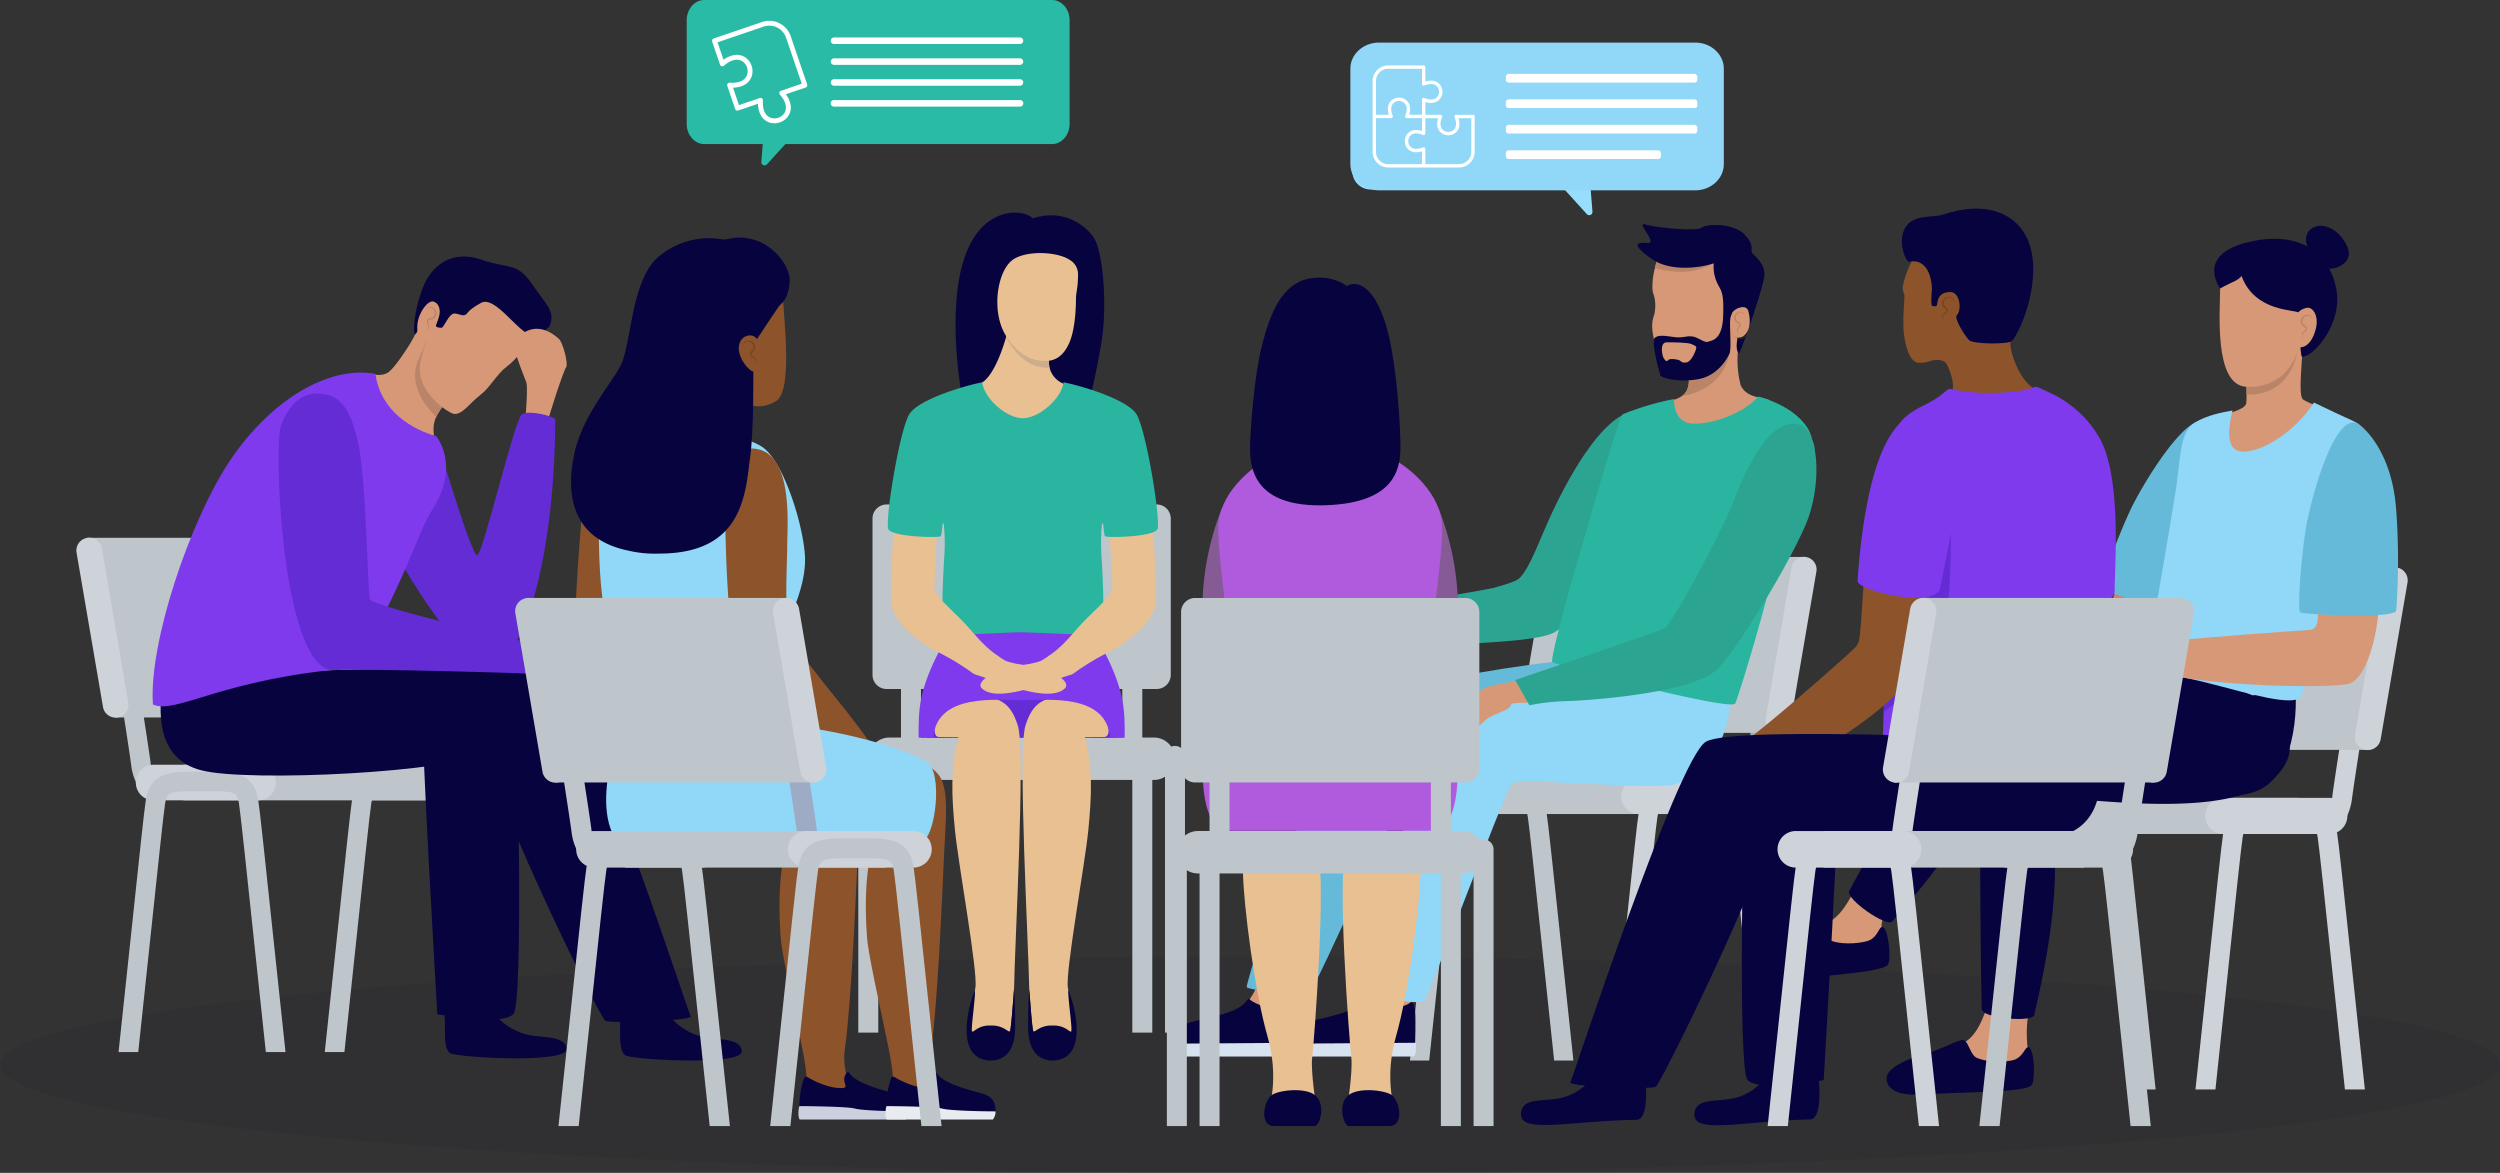 <svg xmlns="http://www.w3.org/2000/svg" xmlns:xlink="http://www.w3.org/1999/xlink" width="872" height="409.101" viewBox="0 0 872 409.101">
  <rect x="0" y="0" width="872" height="409.101" fill="#333333" stroke="none"/>
  <defs>
    <clipPath id="clip-path">
      <rect id="Rectangle_2494" data-name="Rectangle 2494" width="872" height="336.347" fill="none"/>
    </clipPath>
    <clipPath id="clip-path-3">
      <rect id="Rectangle_2482" data-name="Rectangle 2482" width="7.283" height="10.602" fill="none"/>
    </clipPath>
    <clipPath id="clip-path-4">
      <rect id="Rectangle_2483" data-name="Rectangle 2483" width="7.186" height="9.256" fill="none"/>
    </clipPath>
    <clipPath id="clip-path-5">
      <rect id="Rectangle_2484" data-name="Rectangle 2484" width="6.619" height="7.314" fill="none"/>
    </clipPath>
    <clipPath id="clip-path-6">
      <rect id="Rectangle_2495" data-name="Rectangle 2495" width="102.889" height="46.28" transform="translate(0 0)" fill="none"/>
    </clipPath>
    <clipPath id="clip-path-7">
      <rect id="Rectangle_2496" data-name="Rectangle 2496" width="133.558" height="50.254" fill="none"/>
    </clipPath>
    <clipPath id="clip-path-9">
      <rect id="Rectangle_2497" data-name="Rectangle 2497" width="130.265" height="51.54" fill="none"/>
    </clipPath>
  </defs>
  <g id="Group_3798" data-name="Group 3798" transform="translate(-839 -462.695)">
    <g id="Group_3731" data-name="Group 3731" transform="translate(839 535.449)">
      <g id="Group_3730" data-name="Group 3730" transform="translate(0 0)" clip-path="url(#clip-path)">
        <g id="Group_3729" data-name="Group 3729">
          <g id="Group_3728" data-name="Group 3728" clip-path="url(#clip-path)">
            <path id="Path_8608" data-name="Path 8608" d="M872,516.529c0,20.847-195.2,37.747-436,37.747S0,537.376,0,516.529s195.2-37.747,436-37.747,436,16.9,436,37.747" transform="translate(0 -217.929)" fill="#070231" opacity="0.06"/>
            <path id="Path_8609" data-name="Path 8609" d="M902.649,465.432h6.719c1.313-12.281,2.692-25.3,3.967-37.363,2.447-23.161,4.761-45.039,5.2-47.545.534-3.025.734-4.16,7.705-4.16h9.834c6.964,0,7.164,1.135,7.7,4.16.445,2.507,2.751,24.355,5.2,47.487,1.275,12.088,2.655,25.119,3.975,37.422h6.712c-1.342-12.511-2.744-25.808-4.049-38.119-2.967-28.034-4.806-45.35-5.258-47.946-1.083-6.133-3.768-9.678-14.276-9.678H926.24c-10.516,0-13.193,3.545-14.276,9.678-.46,2.6-2.3,19.935-5.266,48-1.305,12.3-2.707,25.579-4.049,38.068" transform="translate(-410.862 -168.272)" fill="#bec6cc"/>
            <path id="Path_8610" data-name="Path 8610" d="M1120.176,309.329a18.918,18.918,0,0,0,1.911-6.415c1.368-10.467,11.494-73.374,11.6-74.007l-6.589-1.062c-.418,2.593-10.245,63.639-11.626,74.2a12.344,12.344,0,0,1-1.189,4.153Z" transform="translate(-507.19 -103.709)" fill="#9caac2"/>
            <path id="Path_8611" data-name="Path 8611" d="M982.6,309.329a18.9,18.9,0,0,0,1.909-6.415c1.368-10.467,11.495-73.374,11.6-74.007l-6.589-1.062c-.418,2.593-10.244,63.639-11.625,74.2a12.377,12.377,0,0,1-1.188,4.153Z" transform="translate(-444.571 -103.709)" fill="#9caac2"/>
            <rect id="Rectangle_2481" data-name="Rectangle 2481" width="86.712" height="12.167" transform="translate(510.358 199.016)" fill="#bec6cc"/>
            <path id="Path_8612" data-name="Path 8612" d="M976.629,284.375h0a4.393,4.393,0,0,0,5.056-3.578L990.71,228.1a4.38,4.38,0,0,0-8.635-1.479l-9.023,52.695a4.393,4.393,0,0,0,3.578,5.057" transform="translate(-442.879 -101.496)" fill="#bec6cc"/>
            <path id="Path_8613" data-name="Path 8613" d="M989.506,223.024h86.283l-9.629,61.369H979.737Z" transform="translate(-445.951 -101.515)" fill="#bec6cc"/>
            <path id="Path_8614" data-name="Path 8614" d="M1079.686,365.3h-35.679a6.078,6.078,0,0,0,0,12.156h35.679a6.078,6.078,0,0,0,0-12.156" transform="translate(-472.438 -166.276)" fill="#cdd3d9"/>
            <path id="Path_8615" data-name="Path 8615" d="M1031.9,465.432h6.719c1.313-12.3,2.7-25.334,3.975-37.422,2.448-23.132,4.754-44.98,5.2-47.487.526-3.025.727-4.16,7.7-4.16h9.834c6.971,0,7.164,1.135,7.7,4.16.445,2.507,2.751,24.355,5.2,47.487,1.276,12.088,2.655,25.119,3.975,37.422h6.719c-1.35-12.511-2.752-25.808-4.057-38.119-2.959-28.034-4.8-45.35-5.258-47.946-1.083-6.133-3.76-9.678-14.276-9.678h-9.834c-10.516,0-13.193,3.545-14.276,9.678-.46,2.6-2.3,19.912-5.258,47.946-1.305,12.311-2.707,25.608-4.057,38.119" transform="translate(-469.692 -168.272)" fill="#cdd3d9"/>
            <path id="Path_8616" data-name="Path 8616" d="M950.437,365.3H914.758a6.078,6.078,0,1,0,0,12.156h35.679a6.078,6.078,0,0,0,0-12.156" transform="translate(-413.607 -166.276)" fill="#bec6cc"/>
            <path id="Path_8617" data-name="Path 8617" d="M1133.982,284.375h0a4.393,4.393,0,0,0,5.056-3.578l9.024-52.695a4.38,4.38,0,0,0-8.635-1.479l-9.024,52.695a4.393,4.393,0,0,0,3.578,5.057" transform="translate(-514.502 -101.496)" fill="#cdd3d9"/>
            <path id="Path_8618" data-name="Path 8618" d="M1083.554,48.525c-.714,9.129-2.817,12.32-4.5,16.53s-18.617,3.361-18.773,2.287-1.188-9.014-2.017-12.609-.624-5.8.09-7.781a13.53,13.53,0,0,0,.419-4.4,10.846,10.846,0,0,0-.624-3.176,6.393,6.393,0,0,1-.335-1.763,26.183,26.183,0,0,1,.859-7.211,31.287,31.287,0,0,1,1.033-3.531c.005-.015.015-.035.02-.05a11.8,11.8,0,0,1,3.78-5.4c1.738-1.218,12.01,2.052,17.219,4.525.235.11.459.22.669.324,1.323.674,2.207,1.264,2.337,1.653.634,1.833.535,11.481-.175,20.605" transform="translate(-481.447 -9.629)" fill="#d69877"/>
            <path id="Path_8619" data-name="Path 8619" d="M1082.513,29.923l-.33.335-2.537,2.572c-4.884,2.467-9.823,4.175-20.186,1.558a31.276,31.276,0,0,1,1.034-3.531c0-.015.015-.035.02-.05,6.921-.7,17.694-.849,21-.874.639-.01,1-.01,1-.01" transform="translate(-482.239 -13.62)" fill="#ba8468"/>
            <path id="Path_8620" data-name="Path 8620" d="M1074.332,108.162c-10.712-1.27-11.962-17.779-7.057-18.946a12.568,12.568,0,0,0,3.052-1.106,7.781,7.781,0,0,0,.779-.471,5.21,5.21,0,0,0,1.843-2.069.414.414,0,0,0,.051-.092,10.818,10.818,0,0,0,.5-1.792c.021-.195.051-.41.092-.655a7.516,7.516,0,0,0-.7-3.779l1.444-2.663c.01-.164.02-.328.03-.491.113-1.721.2-3.687.165-5.9-.1-1.075,2.161-2.222,5.008-3.226l9.852-18.189,1.874,5.571s.052,1.127.082,2.888c.062,2.632.082,6.677-.185,10.405-.082,1.249-.194,2.468-.358,3.584a34.53,34.53,0,0,0,.911,12.668c2.079,4.281,7.261,4.156,9.623,4.972,3.932,1.956-16.312,20.56-27.013,19.29" transform="translate(-484.544 -22.205)" fill="#d69877"/>
            <path id="Path_8621" data-name="Path 8621" d="M1093.256,89.555c.153,4.824-3.462,14.389-16.652,16.642a5.219,5.219,0,0,0,1.843-2.069.407.407,0,0,0,.051-.092,10.709,10.709,0,0,0,.5-1.792c.021-.195.051-.41.092-.655a7.525,7.525,0,0,0-.7-3.779l1.444-2.663.031-.491c6.841-2.867,13.385-5.1,13.385-5.1" transform="translate(-490.042 -40.763)" fill="#ba8468"/>
            <path id="Path_8622" data-name="Path 8622" d="M1092.557,28.1c-.189,2.063-2.4,9.149-4.544,15.536-.19.564-.38,1.123-.564,1.668-.489,1.444-.969,2.817-1.408,4.055-.594,1.678-1.119,3.112-1.508,4.115a10.507,10.507,0,0,1-.674,1.553c-.754-.38-.939-1.733-.894-2.967.01-.284.035-.564.065-.819.03-.22.095-.7.18-1.348.35-2.677,1.029-8.2.684-10.013-.09-.47-.245-.689-.495-.549-1.308.729-1.778,1.043-2.257,2.232a0,0,0,0,1,0,0c-.09.23-.18.489-.28.794-.64,1.972.484,10.961-.449,12.874s-4.01,7.3-10.288,8.68-13.838.05-14.078-1.673-3.061-11.556-1.553-12.7c1.339-1.023,3.656-.6,6.652-.195s4.295-.484,6.382-.2,4.13,2.318,5.494,1.823,4.9-.6,5.213-8.77-.554-8.789-1.678-10.952a13.267,13.267,0,0,1-1.588-7.631c-3.3,1.219-14.637,3.446-21.754-1.593s-5.214-5.853-1.339-5.489-4.35-7.586-.809-6.477c3.091.969,14.473,2.187,18.478,1.548a.046.046,0,0,0,.025,0,2.843,2.843,0,0,0,1.2-.39c1.792-1.388,11.386-1.6,15.142,2.647s1.229,5.049,2.626,6.473,4.395,3.825,4.025,7.765" transform="translate(-477.211 -4.532)" fill="#07033f"/>
            <path id="Path_8623" data-name="Path 8623" d="M1075.933,87.624c-.219,1.147-1.709,4.816-3.519,5.031s-1.708-.551-2.568-.859c-.763-.273-3.345-.691-3.839.142-.509.856-1.557-.848-1.729-1.46-.209-.737-1.164-4.887,1.444-4.869s7.336.025,8.669.664,1.661.727,1.542,1.35" transform="translate(-484.275 -38.967)" fill="#d69877"/>
            <path id="Path_8624" data-name="Path 8624" d="M1111.565,68.979v.082l-.84,5.581h-.01a3.289,3.289,0,0,1-1.6-1.239,39.982,39.982,0,0,1-.155-7.005,4.323,4.323,0,0,1,2.57-2.089c.031,1.291.051,2.909.031,4.67" transform="translate(-504.725 -29.272)" fill="#ce806a"/>
            <path id="Path_8625" data-name="Path 8625" d="M1113.233,71.058l-.164,1.075-.839,5.581-.062.42.051-.42.133-1.26.717-4.4Z" transform="translate(-506.23 -32.344)" fill="#ce806a"/>
            <path id="Path_8626" data-name="Path 8626" d="M1117.08,68.275c-.684,2.043-1.369,4.01-1.973,5.723a2.7,2.7,0,0,1-2.831.534c.35-2.677,1.029-8.2.684-10.013,1.4-.654,3.062-.7,3.561.774a11.5,11.5,0,0,1,.56,2.981" transform="translate(-506.279 -29.17)" fill="#252325"/>
            <path id="Path_8627" data-name="Path 8627" d="M1110.226,28.408c-.19,2.063-2.4,9.149-4.545,15.536-.19.564-.38,1.123-.564,1.668-.774-.569-1.259-1.6-.459-3.445,1.783-4.12,3.486-12.175,3.413-15.519a9.13,9.13,0,0,0-3.616-6.34c-.4-2-1.715-3.943-4.336-6-2.817-2.208-9.339-2.81-12.885-2.4a2.841,2.841,0,0,0,1.2-.39c1.792-1.388,11.386-1.6,15.142,2.647s1.229,5.049,2.627,6.473,4.395,3.825,4.025,7.765" transform="translate(-494.88 -4.839)" fill="#07033f"/>
            <path id="Path_8628" data-name="Path 8628" d="M1108.757,65.417c.681-1.8,4.776-3.584,5.61-1.116s1.027,6.483-1.2,8.516a2.867,2.867,0,0,1-4.136.033,45.373,45.373,0,0,1-.278-7.433" transform="translate(-504.642 -28.717)" fill="#d69877"/>
            <path id="Path_8629" data-name="Path 8629" d="M1113.912,67.225a1.635,1.635,0,0,0-2.4-.638,1.886,1.886,0,0,0-.548,2.374c.223.369.659.52,1.126.867a1.011,1.011,0,0,1,.3.394,1.408,1.408,0,0,1,.059.455,1.232,1.232,0,0,1-.293.827c-.4.412-.8.63-.783,1.125a1.779,1.779,0,0,0,.592,1.285,1.781,1.781,0,0,1-.836-1.276,1.132,1.132,0,0,1,.229-.8c.166-.227.373-.39.492-.568a.9.9,0,0,0,.154-.585c-.011-.259-.042-.352-.212-.48a3.869,3.869,0,0,1-1.25-.959,2.028,2.028,0,0,1-.224-1.66,2.362,2.362,0,0,1,.977-1.31,2.145,2.145,0,0,1,1.6-.151,1.42,1.42,0,0,1,1.017,1.1" transform="translate(-505.351 -30.057)" fill="#ba8468"/>
            <path id="Path_8630" data-name="Path 8630" d="M796.773,501.577a29.734,29.734,0,0,0,5.6-10.405c.3-1.211,15.059.567,15.059.567s-3.759,5.55-3.052,9.787c.573,3.437-14.5,7.77-17.607.051" transform="translate(-362.67 -223.376)" fill="#d69877"/>
            <path id="Path_8631" data-name="Path 8631" d="M871.145,501.577a29.743,29.743,0,0,0,5.6-10.405c.3-1.211,15.06.567,15.06.567s-3.759,5.55-3.052,9.787c.573,3.437-14.5,7.77-17.607.051" transform="translate(-396.522 -223.376)" fill="#d69877"/>
            <path id="Path_8632" data-name="Path 8632" d="M869.982,255.754a11.9,11.9,0,0,1,3.75-.171c-.183-2.2-.484-5.16-2.224-4.675-4.892,1.364-11.146,1.688-12.338.541-2.727-2.623-11.234-3.936-11.234-3.936s-4.564-1.385-4.9-.661c-.662,1.451,2.863,3.156,3.445,3.326,1.079.318,2.762.853,2.792,1.684,0,.1-.123.186-.306.269-4.8.785-12.974,1.333-13.468,1.38-.735.09-1.637,1.467.359,1.644,4.186.371,9.954-.717,10.024.633.029.564-12.562.339-12.8,1.928-.169,1.112,2.066,1.134,3.112,1.16,6.645.162,10.057-.342,10.1-.005.053.726-9.3,1.588-10.637,1.722-1.665.182-2.026,2.114.7,1.94,8.2-.525,10.321-.85,10.254-.487v.012a.746.746,0,0,1-.354.7c-1.639.7-6.988,1.012-7.288,1.07-1.9.406-1.3,1.512.1,1.581.72.033,1.689,0,3.328-.031h.012c1.541-.039,2.936-.092,3.127-.142.348-.074,4.14-.423,6.25-.674.435-.044.892-.1,1.373-.185,1.165-.194,2.483-.472,3.873-.744a.893.893,0,0,0,.168-.036,16.125,16.125,0,0,0,2.455-.847c1.706-.781,7.821.015,11.154.538a17.3,17.3,0,0,0,2.021-.135c.218-.016-.574-2.038-1.545-4.35-.427-1.009-.887-2.068-1.318-3.049" transform="translate(-379.194 -112.265)" fill="#de8e73"/>
            <path id="Path_8633" data-name="Path 8633" d="M820.169,405.639c2.222-2.823,33.239-71.667,35.655-74.289s53.012.937,60.751-1.294,29.09-9.912,30.291-27.364c-15.606-5.018-25.268-14.375-42.116-12.577-18.105,1.932-63.616,9.706-71.167,15.268-6.8,5.011-36,96.92-35.431,98.115s21.219,3.151,22.015,2.14" transform="translate(-363.295 -131.95)" fill="#65bada"/>
            <path id="Path_8634" data-name="Path 8634" d="M893.161,412.032c2.172-2.863,28.236-73.111,30.6-75.777s49.8,2.533,57.445,0c9.775-3.237,18.235-13.615,19.123-31.086-15.694-4.738-29.849-8.916-46.661-6.816-18.068,2.257-45.158,6.641-52.609,12.338-6.712,5.132-30.5,98.039-29.908,99.224s21.228,3.142,22.006,2.117" transform="translate(-396.522 -135.549)" fill="#90d7f8"/>
            <path id="Path_8635" data-name="Path 8635" d="M981,129.7c-11.332-3.729-24,16.33-32.522,34.2-4.645,9.733-8.009,20.134-11.9,23.886-1.352,1.3-7.063,2.8-9.263,3.413-2,.555-33.946,5.911-33.946,5.911l1.034,14.181s9.3,0,18.746-.453c8.571-.411,29.1-1.147,35.1-3.888,9.543-4.356,21.139-36.8,25.659-49.231,4.826-13.271,13.319-25.964,7.086-28.015" transform="translate(-406.641 -58.832)" fill="#2ba591"/>
            <path id="Path_8636" data-name="Path 8636" d="M1084.408,135.516c2.7,6.65-2.54,4.177-3.391,8.066-2.425,11.027-6.664,22.914-9.4,34.3-.373,1.553-.782,3.275-1.218,5.112-3.873,16.374-12.282,43.773-12.927,44.431-2.412,2.462-60.554-12.784-63.734-14.506-.908-.493,5.773-24.971,7.405-30.3s15.572-55.174,17.172-56.108a94.015,94.015,0,0,1,17.917-5.332s-.74,8.586,7.106,8.586,18.059-4.44,22.2-9.473c0,0,8.537,2.1,13.995,7.208,4.576,4.28,4.534,7.2,4.866,8.023" transform="translate(-452.287 -54.75)" fill="#2ab5a0"/>
            <path id="Path_8637" data-name="Path 8637" d="M751.149,520.928c0-7.164,5.128-6.154,17.067-9.6,10.3-2.973,8.041-6.4,9.682-5.087s5.826,3.036,8.287,2.954,5.99-.861,6.974-1.764,1.723.205,1.969,2.995,0,11.159,0,11.159H751.149Z" transform="translate(-341.903 -230.296)" fill="#07033f"/>
            <path id="Path_8638" data-name="Path 8638" d="M794.846,534.047c0,2.3.153,4.8-1.046,4.8H750.59c-1.117,0-.5-4.472-.5-4.472Z" transform="translate(-341.344 -243.084)" fill="#d7e2f1"/>
            <path id="Path_8639" data-name="Path 8639" d="M825.254,520.928c0-7.164,5.128-6.154,17.067-9.6,10.3-2.973,8.041-6.4,9.682-5.087s5.826,3.036,8.287,2.954,5.99-.861,6.974-1.764,1.723.205,1.969,2.995,0,11.159,0,11.159H825.254Z" transform="translate(-375.634 -230.296)" fill="#07033f"/>
            <path id="Path_8640" data-name="Path 8640" d="M868.951,534.047c0,2.3.153,4.8-1.046,4.8h-43.21c-1.117,0-.5-4.472-.5-4.472Z" transform="translate(-375.075 -243.084)" fill="#d7e2f1"/>
            <path id="Path_8641" data-name="Path 8641" d="M1145.484,144.579c-2.425,11.027-7.426,32.975-10.161,44.358-.373,1.554-.782,3.275-1.218,5.112-1.323-1.646.31-27.422,1.359-42.931Z" transform="translate(-515.989 -65.808)" fill="#62b3d0"/>
            <path id="Path_8642" data-name="Path 8642" d="M924,320.047c.8-2.987,4.906-10.425,7.662-12.01,2.3-1.322,6.083-4.055,9.047-4.767,4.22-1.013,14.16-2.673,14.16-2.673l5.722,7.144-4.051,1.271c-.453.412-8.727-.147-8.911.746-.484,2.343-5.43,2.772-8.595,5.212-1.868,1.439-4.088,4.04-6.91,5.4s-8.922,2.668-8.124-.319" transform="translate(-420.547 -136.824)" fill="#d69877"/>
            <g id="Group_3721" data-name="Group 3721" transform="translate(504.39 173.636)" opacity="0.39">
              <g id="Group_3720" data-name="Group 3720">
                <g id="Group_3719" data-name="Group 3719" clip-path="url(#clip-path-3)">
                  <path id="Path_8643" data-name="Path 8643" d="M925.781,329.3a19.065,19.065,0,0,1,1.394-2.922c.526-.944,1.112-1.851,1.716-2.746s1.244-1.765,1.928-2.6a14.506,14.506,0,0,1,2.245-2.333,12.98,12.98,0,0,0-1.041,1.228q-.5.633-.963,1.288c-.623.874-1.242,1.751-1.843,2.639s-1.2,1.78-1.783,2.68-1.144,1.815-1.652,2.767" transform="translate(-925.781 -318.7)" fill="#d69877"/>
                </g>
              </g>
            </g>
            <g id="Group_3724" data-name="Group 3724" transform="translate(506.074 175.251)" opacity="0.39">
              <g id="Group_3723" data-name="Group 3723">
                <g id="Group_3722" data-name="Group 3722" clip-path="url(#clip-path-4)">
                  <path id="Path_8644" data-name="Path 8644" d="M928.872,330.918a18.908,18.908,0,0,1,1.545-2.5c.56-.8,1.157-1.581,1.76-2.35s1.229-1.523,1.877-2.256,1.3-1.463,2-2.148c-.578.792-1.174,1.566-1.769,2.34l-1.8,2.308-1.827,2.287c-.607.764-1.22,1.521-1.786,2.32" transform="translate(-928.872 -321.663)" fill="#d69877"/>
                </g>
              </g>
            </g>
            <g id="Group_3727" data-name="Group 3727" transform="translate(508.286 177.109)" opacity="0.39">
              <g id="Group_3726" data-name="Group 3726">
                <g id="Group_3725" data-name="Group 3725" clip-path="url(#clip-path-5)">
                  <path id="Path_8645" data-name="Path 8645" d="M932.933,332.388c.466-.683.976-1.33,1.494-1.97s1.059-1.261,1.605-1.876,1.111-1.215,1.7-1.794a22.442,22.442,0,0,1,1.822-1.674q-.8.947-1.6,1.879c-.532.627-1.081,1.237-1.627,1.851s-1.1,1.218-1.671,1.812-1.13,1.194-1.721,1.772" transform="translate(-932.933 -325.074)" fill="#d69877"/>
                </g>
              </g>
            </g>
            <path id="Path_8646" data-name="Path 8646" d="M1089.172,166.122c3.356-8.714,12.242-31.44,23.657-27.972,6.279,1.907,7.65,18.621,3.13,32-4.209,12.46-28.989,53.984-34.51,55l-15.826-16.178c2.14-.211,20.08-33.843,23.548-42.848" transform="translate(-485.044 -62.719)" fill="#2ba591"/>
            <path id="Path_8647" data-name="Path 8647" d="M1022.349,268.559c.028-.014,16.122,15.912,16.1,15.929-10.6,6.9-41.333,9.222-49.925,9.528a75.992,75.992,0,0,0-13.549,1.467l-4.938-8.813s49.8-16.837,52.315-18.112" transform="translate(-441.534 -122.241)" fill="#2ba591"/>
            <path id="Path_8648" data-name="Path 8648" d="M1271.6,481.03h6.964c1.36-12.728,2.79-26.224,4.112-38.722,2.537-24,4.934-46.676,5.388-49.274.554-3.136.761-4.312,7.986-4.312h10.192c7.217,0,7.424,1.176,7.978,4.312.461,2.6,2.852,25.241,5.388,49.213,1.322,12.528,2.751,26.032,4.12,38.783h6.956c-1.391-12.966-2.844-26.747-4.2-39.505-3.074-29.053-4.981-47-5.449-49.69-1.122-6.357-3.9-10.03-14.8-10.03H1296.05c-10.9,0-13.673,3.674-14.8,10.03-.477,2.7-2.383,20.66-5.457,49.743-1.353,12.744-2.805,26.509-4.2,39.452" transform="translate(-578.799 -173.787)" fill="#bec6cc"/>
            <path id="Path_8649" data-name="Path 8649" d="M1497.038,319.251a19.6,19.6,0,0,0,1.98-6.649c1.418-10.848,11.913-76.042,12.018-76.7l-6.829-1.1c-.433,2.688-10.617,65.954-12.048,76.9a12.781,12.781,0,0,1-1.232,4.3Z" transform="translate(-678.63 -106.876)" fill="#cdd3d9"/>
            <path id="Path_8650" data-name="Path 8650" d="M1354.462,319.251a19.6,19.6,0,0,0,1.979-6.649c1.417-10.848,11.913-76.042,12.019-76.7l-6.829-1.1c-.433,2.688-10.617,65.954-12.048,76.9a12.817,12.817,0,0,1-1.232,4.3Z" transform="translate(-613.734 -106.876)" fill="#9dabc4"/>
            <rect id="Rectangle_2485" data-name="Rectangle 2485" width="89.866" height="12.609" transform="translate(712.049 205.531)" fill="#bec6cc"/>
            <path id="Path_8651" data-name="Path 8651" d="M1348.271,293.389h0a4.553,4.553,0,0,0,5.241-3.708l9.352-54.611a4.54,4.54,0,0,0-8.949-1.533l-9.351,54.611a4.553,4.553,0,0,0,3.708,5.241" transform="translate(-611.98 -104.582)" fill="#3b4466"/>
            <path id="Path_8652" data-name="Path 8652" d="M1361.616,229.807h89.421l-9.98,63.6h-89.565Z" transform="translate(-615.163 -104.602)" fill="#bec6cc"/>
            <path id="Path_8653" data-name="Path 8653" d="M1455.076,377.261H1418.1a6.3,6.3,0,0,0,0,12.6h36.977a6.3,6.3,0,1,0,0-12.6" transform="translate(-642.614 -171.719)" fill="#cdd3d9"/>
            <path id="Path_8654" data-name="Path 8654" d="M1405.548,481.03h6.964c1.36-12.751,2.8-26.255,4.119-38.783,2.537-23.972,4.927-46.615,5.388-49.213.545-3.136.753-4.312,7.978-4.312h10.192c7.224,0,7.424,1.176,7.978,4.312.461,2.6,2.852,25.241,5.388,49.213,1.322,12.528,2.751,26.032,4.12,38.783h6.963c-1.4-12.966-2.852-26.747-4.2-39.505-3.067-29.053-4.973-47-5.449-49.69-1.122-6.357-3.9-10.03-14.8-10.03H1430c-10.9,0-13.673,3.674-14.8,10.03-.477,2.69-2.383,20.637-5.449,49.69-1.353,12.758-2.805,26.539-4.2,39.505" transform="translate(-639.768 -173.787)" fill="#cdd3d9"/>
            <path id="Path_8655" data-name="Path 8655" d="M1321.128,377.261h-36.976a6.3,6.3,0,1,0,0,12.6h36.976a6.3,6.3,0,0,0,0-12.6" transform="translate(-581.645 -171.719)" fill="#bec6cc"/>
            <path id="Path_8656" data-name="Path 8656" d="M1511.348,293.389h0a4.553,4.553,0,0,0,5.241-3.708l9.351-54.611a4.54,4.54,0,1,0-8.949-1.533l-9.351,54.611a4.553,4.553,0,0,0,3.708,5.241" transform="translate(-686.208 -104.582)" fill="#cdd3d9"/>
            <path id="Path_8657" data-name="Path 8657" d="M1350.456,244.528c-.8,2.073-4.878,15.123-4.79,16.1s17.284,6.464,18.26,5.976,2.853-19.879,3.439-20.733-16.909-1.341-16.909-1.341" transform="translate(-612.511 -111.302)" fill="#d1816b"/>
            <path id="Path_8658" data-name="Path 8658" d="M1383.826,137.286c1.79,2.578,7.936,13.02,3.877,32.029a243.185,243.185,0,0,1-9.622,33.526c-.958,2.9-31.318-7.592-32.322-8.514s6.352-20.806,10.938-29.724c4.974-9.67,21.113-35.98,27.128-27.318" transform="translate(-612.512 -61.704)" fill="#65bada"/>
            <path id="Path_8659" data-name="Path 8659" d="M1413.147,133.624c23.58,0,47.492-19.821,45.869-21.125s-16.547-6.755-18.572-8.294c-1.845-1.414-.07-14.48,0-21.512l-.569.305-19.4,10.139s.264,5.548.277,9.349a26.522,26.522,0,0,1-.111,3.01c-.333,2.275-6.019,3.412-11.706,5.368s-19.363,22.761,4.217,22.761" transform="translate(-637.149 -37.639)" fill="#d69877"/>
            <path id="Path_8660" data-name="Path 8660" d="M1437.746,92.94s.264,5.548.277,9.349c11.277.582,16.431-7.847,17.582-14.49.208-1.207.555-3.485.874-5.538Z" transform="translate(-654.424 -37.443)" fill="#ba8468"/>
            <path id="Path_8661" data-name="Path 8661" d="M1171.1,437.222c-1.759,2.175-4.006,8.111-9.062,10.7-.632.324-9.625,4.2-9.956,4.71-2.321,3.54,10.544,7.31,11.822,7.233,1.461-.089,15.931-3.249,16.432-5.723s-.385-6.33,1.14-8.052-10.376-8.867-10.376-8.867" transform="translate(-524.269 -199.012)" fill="#d69877"/>
            <path id="Path_8662" data-name="Path 8662" d="M1263.158,510.274c-1.182,2.536-3.381,11.248-9.557,13.482-5.342,1.932,3.675,13.094,5.071,12.655s20.018-5.686,19.167-8.062c-1.677-4.681-1.115-14.475-.052-16.514s-14.628-1.56-14.628-1.56" transform="translate(-569.844 -232.241)" fill="#d69877"/>
            <path id="Path_8663" data-name="Path 8663" d="M1324.293,298.147c-10.333-5.032-62.8-16.545-72.784-15.938s-21.766-4.3-33.05,19.114-33.353,62.385-34.65,65.152,13.245,12.88,15.059,10.57,38.049-41.411,39.948-66.452c11.068,5.192,65.322,29.961,87.5,20.83,14.622-6.02,13.941-35.2,12.628-36.934s-13.167,4.379-14.65,3.657" transform="translate(-538.801 -128.431)" fill="#07033f"/>
            <path id="Path_8664" data-name="Path 8664" d="M1358.3,318.919c-11.482.674-59.866,4.016-69.72,4.834-6.578.545-20.449,1.667-20.749,22.538-.373,26.007.245,75.125.469,78.176s17.87,4.745,18.321,1.84,13.722-52.843,3.105-75.623c12.2-.895,67.867,9.568,82.742-9.27,9.807-12.419-5.729-20.9-7.723-21.763a15.425,15.425,0,0,0-6.445-.732" transform="translate(-577.031 -145.141)" fill="#07033f"/>
            <path id="Path_8665" data-name="Path 8665" d="M1421.185,42.84c0,7.968-2.276,33.661,9.106,34.311s17.237-7.805,18.375-14.472,6.992-29.758-17.4-29.758c-7.876,0-10.082,6.664-10.082,9.919" transform="translate(-646.802 -14.985)" fill="#d69877"/>
            <path id="Path_8666" data-name="Path 8666" d="M1427.081,32.3c4.634,12.846,19.351,11.67,19.838,12.808s.418,15.393,1.271,15.392c3.967,0,13.852-11.164,12.063-22.872S1449.033,16,1429.845,20.395,1419.6,36.656,1419.6,36.656c4.715-2.6,6.016-2.577,7.48-4.352" transform="translate(-645.217 -8.8)" fill="#07033f"/>
            <path id="Path_8667" data-name="Path 8667" d="M1476.768,18.246c-2.6-7.159,6.507-10.582,12.36-2.691s-1.944,10.53-4.712,10.43-7.648-7.739-7.648-7.739" transform="translate(-671.978 -5.021)" fill="#07033f"/>
            <path id="Path_8668" data-name="Path 8668" d="M1473.965,63.493c1.925-.321,4.146,2.683,3.09,7.155s-3.28,6.6-5.38,6.634-1.08-10.189-1.21-11.15,1.549-2.314,3.5-2.639" transform="translate(-669.255 -28.89)" fill="#d69877"/>
            <path id="Path_8669" data-name="Path 8669" d="M1403.687,126.939c-.842,3.828-3.5,14.35,3.821,14.35s18.538-7.685,24.554-17.117c15.267,7.316,13.938,6.311,15.707,7.588,3.034,2.19-17.4,92.381-20.46,95.308s-17.468-1.221-30.135-4.538c-13.654-3.576-24.707-4.746-24.056-6.046s9.023-50.314,10.812-61.86,1.214-20.093,6.7-23.485c4.133-2.555,9.4-3.535,13.056-4.2" transform="translate(-624.995 -56.52)" fill="#90d7f8"/>
            <path id="Path_8670" data-name="Path 8670" d="M1453.9,255.258c-.488,7.562-3.95,23.416-10.39,25.124s-53.872,1.108-71.922-5.4c1.878-10.216,8.387-9.265,12.776-9.818,4.114-.518,41.241-3.369,45.632-3.568s2.387-9.757,2.387-9.757Z" transform="translate(-624.312 -114.632)" fill="#d69877"/>
            <path id="Path_8671" data-name="Path 8671" d="M1365.725,269.042a9.853,9.853,0,0,1-9.514-5.422c-2.16-4.167-12.44-4.932-15.123-3.468s-7.805,11.586-5.61,13.05,21.112,5.659,23.164,6.237,7.082-10.4,7.082-10.4" transform="translate(-607.632 -118.103)" fill="#de8e73"/>
            <path id="Path_8672" data-name="Path 8672" d="M1493.248,137.921c2.432,1.984,11.22,10.326,12.562,29.717a243.131,243.131,0,0,1,0,34.88c-.122,3.049-32.2,1.342-33.416.732s.366-21.751,2.315-31.587c2.113-10.667,10.369-40.409,18.54-33.742" transform="translate(-670 -62.339)" fill="#65bada"/>
            <path id="Path_8673" data-name="Path 8673" d="M1257.221,534.789c1.936.139,2.536,9.915,1.365,12.906s-20.569,2.53-39.465,3.641c-5.527.325-11.378-1.041-11.378-5.656,0-3.84,8.2-7.114,13.068-8.452,7.8-2.146,12.632-5.775,14.174-4.746s2.113,5.122,4.291,6.047c4.519,1.918,11.384,1.322,13.231.594,2.992-1.18,3.523-4.419,4.714-4.333" transform="translate(-549.733 -242.289)" fill="#07033f"/>
            <path id="Path_8674" data-name="Path 8674" d="M1164.334,459.05c1.941.019,3.147,9.738,2.165,12.8s-20.372,3.8-39.162,6.086c-5.5.668-11.421-.331-11.708-4.938-.238-3.832,7.745-7.61,12.518-9.248,7.653-2.626,12.249-6.549,13.851-5.618s2.427,4.981,4.659,5.768c4.629,1.633,11.444.613,13.241-.229,2.912-1.363,3.242-4.629,4.436-4.617" transform="translate(-507.802 -208.464)" fill="#07033f"/>
            <path id="Path_8675" data-name="Path 8675" d="M1477.092,69.564a1.818,1.818,0,0,0-2.521-1,1.969,1.969,0,0,0-.911,2.43c.193.42.646.64,1.108,1.069a1.082,1.082,0,0,1,.273.457,1.463,1.463,0,0,1,0,.489,1.292,1.292,0,0,1-.428.832c-.489.38-.951.556-1,1.08a1.867,1.867,0,0,0,.474,1.437,1.891,1.891,0,0,1-.739-1.461,1.182,1.182,0,0,1,.356-.817c.21-.216.457-.361.609-.532a.936.936,0,0,0,.245-.6.524.524,0,0,0-.166-.536c-.335-.3-.937-.6-1.231-1.184a2.1,2.1,0,0,1-.023-1.783,2.522,2.522,0,0,1,1.237-1.249,2.41,2.41,0,0,1,1.756.059,1.529,1.529,0,0,1,.958,1.3" transform="translate(-670.45 -30.979)" fill="#ba8468"/>
            <path id="Path_8676" data-name="Path 8676" d="M266.14,458.32h-6.862c-1.341-12.543-2.75-25.843-4.052-38.159-2.5-23.654-4.863-46-5.309-48.558-.545-3.09-.75-4.249-7.869-4.249H232c-7.112,0-7.317,1.159-7.862,4.249-.455,2.56-2.81,24.874-5.31,48.5-1.3,12.346-2.712,25.654-4.059,38.219h-6.854c1.371-12.778,2.8-26.358,4.135-38.931,3.03-28.631,4.908-46.316,5.37-48.967,1.105-6.263,3.848-9.884,14.58-9.884h10.043c10.74,0,13.474,3.621,14.58,9.884.47,2.659,2.348,20.36,5.378,49.02,1.333,12.558,2.764,26.123,4.135,38.878" transform="translate(-94.639 -164.107)" fill="#bec6cc"/>
            <path id="Path_8677" data-name="Path 8677" d="M76.067,298.894a19.314,19.314,0,0,1-1.951-6.552c-1.4-10.69-11.739-74.936-11.844-75.583L69,215.674c.427,2.648,10.462,64.994,11.873,75.784A12.625,12.625,0,0,0,82.09,295.7Z" transform="translate(-28.345 -98.169)" fill="#bec6cc"/>
            <path id="Path_8678" data-name="Path 8678" d="M216.571,298.894a19.308,19.308,0,0,1-1.95-6.552c-1.4-10.69-11.739-74.936-11.843-75.583l6.729-1.084c.427,2.648,10.463,64.994,11.873,75.784a12.626,12.626,0,0,0,1.214,4.241Z" transform="translate(-92.299 -98.169)" fill="#9dabc4"/>
            <rect id="Rectangle_2486" data-name="Rectangle 2486" width="88.559" height="12.426" transform="translate(63.976 193.98)" fill="#bec6cc"/>
            <path id="Path_8679" data-name="Path 8679" d="M224.054,273.408h0a4.487,4.487,0,0,1-5.164-3.654l-9.216-53.817a4.473,4.473,0,0,1,8.819-1.51l9.216,53.817a4.487,4.487,0,0,1-3.654,5.164" transform="translate(-95.409 -95.909)" fill="#3b4466"/>
            <path id="Path_8680" data-name="Path 8680" d="M144.121,210.751H56l9.835,62.676H154.1Z" transform="translate(-25.49 -95.928)" fill="#bec6cc"/>
            <path id="Path_8681" data-name="Path 8681" d="M93.161,356.061H129.6a6.207,6.207,0,0,1,0,12.414H93.161a6.207,6.207,0,0,1,0-12.414" transform="translate(-39.579 -162.069)" fill="#cdd3d9"/>
            <path id="Path_8682" data-name="Path 8682" d="M134.134,458.32h-6.862c-1.341-12.565-2.757-25.873-4.06-38.219-2.5-23.624-4.855-45.938-5.31-48.5-.538-3.09-.742-4.249-7.862-4.249H100c-7.12,0-7.316,1.159-7.862,4.249-.455,2.56-2.81,24.874-5.31,48.5-1.3,12.346-2.712,25.654-4.06,38.219H75.9c1.379-12.778,2.81-26.358,4.143-38.931,3.022-28.631,4.9-46.316,5.37-48.967,1.106-6.263,3.84-9.884,14.581-9.884h10.043c10.74,0,13.474,3.621,14.58,9.884.47,2.651,2.348,20.337,5.37,48.967,1.333,12.573,2.764,26.153,4.143,38.931" transform="translate(-34.549 -164.107)" fill="#bec6cc"/>
            <path id="Path_8683" data-name="Path 8683" d="M225.162,356.061H261.6a6.207,6.207,0,0,1,0,12.414H225.162a6.207,6.207,0,0,1,0-12.414" transform="translate(-99.663 -162.069)" fill="#bec6cc"/>
            <path id="Path_8684" data-name="Path 8684" d="M63.349,273.408h0a4.487,4.487,0,0,1-5.164-3.654l-9.216-53.817a4.473,4.473,0,0,1,8.819-1.51L67,268.244a4.487,4.487,0,0,1-3.654,5.164" transform="translate(-22.26 -95.909)" fill="#cdd3d9"/>
            <path id="Path_8685" data-name="Path 8685" d="M438.7,526.173c-.428-3.855-5.676-3.945-11.352-4.522a21.606,21.606,0,0,1-13.95-7.793c-2.5-3.464-19.722-4.81-17.894-1.732s-.77,14.238,2.886,15.681,40.887,3.559,40.31-1.635" transform="translate(-179.96 -232.324)" fill="#07033f"/>
            <path id="Path_8686" data-name="Path 8686" d="M326.535,524.76c-.428-3.854-5.676-3.945-11.352-4.522a21.605,21.605,0,0,1-13.95-7.793c-2.5-3.463-19.722-4.81-17.894-1.731s-.77,14.238,2.886,15.681,40.887,3.559,40.31-1.636" transform="translate(-128.907 -231.68)" fill="#07033f"/>
            <path id="Path_8687" data-name="Path 8687" d="M302.172,426.439c3.664-3.461,1.283-98.513,1.283-100.052s-31.615-8.37-32.8-6.528,5,106.58,5,106.58,21.9,4.361,26.518,0" transform="translate(-123.124 -145.449)" fill="#07033f"/>
            <path id="Path_8688" data-name="Path 8688" d="M244.314,106.352c12.559,5.655,14.408,2.407,13.78-4.562a10.14,10.14,0,0,1,.933-5.094,21.152,21.152,0,0,1,6.172-7.468l-8.807-12.558c4.872-8.08,11.183-18.8,11.192-20.759.006-1.407-1.563-2.276-3.4-2.7-2.3-.538-5.017-.357-5.54.361-.944,1.3-5.672,12.681-9.032,18.076-2.068,3.233-5.051,7.656-6.99,9.278-2.512,2.1-6.309.71-6.51.9-1.491,1.384-4.345,18.872,8.2,24.525" transform="translate(-106.848 -24.08)" fill="#d69877"/>
            <path id="Path_8689" data-name="Path 8689" d="M273.133,96.958A21.158,21.158,0,0,1,279.3,89.49L270.5,76.932c4.872-8.08,11.183-18.8,11.192-20.759.006-1.407-1.564-2.276-3.4-2.7-3.39,4.466-7.747,15.429-11.421,23.626-3.594,8.014,2.116,16.136,6.263,19.856" transform="translate(-120.955 -24.341)" fill="#ba8468"/>
            <path id="Path_8690" data-name="Path 8690" d="M307.328,64.046c-1.209,3.064-3.53,8.026-8.159,11.492C295.452,78.321,293.237,83,289.8,85.56s-6.2,6.961-9.187,6.566c-1.624-.215-13.442-7.469-11.737-17.7,1.931-11.589,13.955-29.809,16.63-29.36s26.194,7.911,21.826,18.981" transform="translate(-122.307 -20.509)" fill="#d69877"/>
            <path id="Path_8691" data-name="Path 8691" d="M307.624,58.116c-2.061.484-4.016-.8-8.023-4.752s-8.171-8.115-11.093-6.559-4.39,2.91-4.734,3.441c-1.218,1.877-2.8.355-4.568.3-2.041-.058-3.7,5.085-4.6,4.991s-1.7-.036-1.879-.66,1.352-3.371.558-4.56-5.766,3.541-7.219,6.714-1.706-5.152,1.8-14.8c3.437-9.46,11.3-13.747,20.573-10.488s12.5.869,17.464,8.121,8.385,9.594,6.631,14.651c-.35,1.007-3.061,3.164-4.913,3.6" transform="translate(-120.65 -13.957)" fill="#07033f"/>
            <path id="Path_8692" data-name="Path 8692" d="M269.906,73.489c-.929.7-3.2-1.651-2.715-6.131s3.828-8.407,5.564-7.894,2.822,2.662,1.846,5.644c-1.218,3.721-3.24,7.289-4.7,8.381" transform="translate(-121.587 -27.045)" fill="#d69877"/>
            <path id="Path_8693" data-name="Path 8693" d="M344.706,80.479c1.432,1.308,3.374,8.851,2.508,9.909s-6.349,17.7-6.638,20.01-8.177,3.368-7.7-.769.962-12.7.481-13.95-3.945-9.909-4.329-12.507,6.721-10.871,15.675-2.694" transform="translate(-149.76 -35.029)" fill="#d69877"/>
            <path id="Path_8694" data-name="Path 8694" d="M301.464,132.937c-1.283-1.283-8.979-3.078-11.544-1.8s-13.6,48.744-15.649,49.257S259.9,138.837,259.9,138.837c-12.571,4.875-28.476,14.11-21.293,27.707s26.937,50.027,39.765,51.309,23.089-40.534,23.089-84.916" transform="translate(-107.794 -59.491)" fill="#632cd5"/>
            <path id="Path_8695" data-name="Path 8695" d="M103.476,299.676c-1,7.9-3.078,25.913,13.6,30.145s88.251.641,99.283-6.286c4.618,21.293,39.764,92.612,41.56,93.639s30.529,0,29.76-1.54-37.2-112.623-47.2-118.78-125.963,0-125.963,0Z" transform="translate(-46.8 -133.874)" fill="#07033f"/>
            <path id="Path_8696" data-name="Path 8696" d="M355.974,309.707c4.081-2.041-2.309-17.22-3.656-18.664s-10.23-9.621-13.244-9.332-8.273,4.789-6.189,6.756,10.39,4.981,13.373,9.7,6.638,13.083,9.716,11.544" transform="translate(-151.304 -128.224)" fill="#de8e73"/>
            <path id="Path_8697" data-name="Path 8697" d="M175.42,105.422c-16.325-2.987-36.562,9.135-50.672,30.171s-28.476,63.88-26.937,85.173c8.209,3.591,24.252-9.241,69.941-12.742,17.7-28.476,21.716-46.044,27.546-55.242,9.907-15.631,1.283-25.655,1.283-25.655-7.7-2.052-19.364-8.365-21.16-21.7" transform="translate(-44.469 -47.781)" fill="#7e3aec"/>
            <path id="Path_8698" data-name="Path 8698" d="M178.808,131.294c-1.99,14.715,1.951,84.152,18.8,83.565,13.879-.483,64.664.985,67.229,1.242s4.1-10.005,4.1-10.005-57.971-13.34-58.745-15.906-1.35-43.569-4.276-55.5C203.6,125.2,200.672,118.4,191.652,118.4c-8.341,0-12.421,9.773-12.844,12.9" transform="translate(-81.174 -53.891)" fill="#632cd5"/>
            <path id="Path_8699" data-name="Path 8699" d="M272.546,63.742a1.818,1.818,0,0,1,2.706.2,1.969,1.969,0,0,1-.246,2.584,4.4,4.4,0,0,1-1.465.476,1.075,1.075,0,0,0-.446.291,1.467,1.467,0,0,0-.217.438,1.289,1.289,0,0,0,.02.935c.273.556.611.916.427,1.41a1.868,1.868,0,0,1-1.055,1.085,1.894,1.894,0,0,0,1.3-.989,1.186,1.186,0,0,0,.038-.891c-.094-.287-.253-.524-.315-.745a.936.936,0,0,1,.041-.643c.1-.257.163-.34.384-.409a4.227,4.227,0,0,0,1.625-.525,2.1,2.1,0,0,0,.8-1.593,2.524,2.524,0,0,0-.564-1.664,2.416,2.416,0,0,0-1.606-.716,1.529,1.529,0,0,0-1.433.753" transform="translate(-123.93 -28.669)" fill="#ba8468"/>
            <path id="Path_8700" data-name="Path 8700" d="M728.389,344a3.5,3.5,0,0,1,3.485,3.484v96.509h-6.969V347.482A3.5,3.5,0,0,1,728.389,344" transform="translate(-329.958 -156.579)" fill="#bec6cc"/>
            <path id="Path_8701" data-name="Path 8701" d="M749.322,344a3.5,3.5,0,0,1,3.485,3.484v96.509h-6.969V347.482A3.5,3.5,0,0,1,749.322,344" transform="translate(-339.486 -156.579)" fill="#bec6cc"/>
            <path id="Path_8702" data-name="Path 8702" d="M552.969,344a3.5,3.5,0,0,1,3.485,3.484v96.509h-6.969V347.482A3.5,3.5,0,0,1,552.969,344" transform="translate(-250.111 -156.579)" fill="#bec6cc"/>
            <path id="Path_8703" data-name="Path 8703" d="M573.9,344h0a3.5,3.5,0,0,1,3.485,3.484v96.509h-6.969V347.482A3.5,3.5,0,0,1,573.9,344" transform="translate(-259.64 -156.579)" fill="#bec6cc"/>
            <rect id="Rectangle_2487" data-name="Rectangle 2487" width="6.969" height="24.664" transform="translate(391.463 164.235)" fill="#bec6cc"/>
            <rect id="Rectangle_2488" data-name="Rectangle 2488" width="6.969" height="24.664" transform="translate(314.263 164.235)" fill="#bec6cc"/>
            <path id="Path_8704" data-name="Path 8704" d="M563.482,253.786h94.233a4.916,4.916,0,0,0,4.9-4.9V194.328a4.916,4.916,0,0,0-4.9-4.9H563.482a4.916,4.916,0,0,0-4.9,4.9v54.557a4.916,4.916,0,0,0,4.9,4.9" transform="translate(-254.251 -86.222)" fill="#bec6cc"/>
            <path id="Path_8705" data-name="Path 8705" d="M563.279,353.433h92.183a7.4,7.4,0,0,0,0-14.8H563.279a7.4,7.4,0,0,0,0,14.8" transform="translate(-253.022 -154.139)" fill="#bec6cc"/>
            <path id="Path_8706" data-name="Path 8706" d="M628.883,239.651c2.928-2.847,10.554-5.757,12.931-5.1.689.184,3.527-.387,5.429-.9a12.34,12.34,0,0,0,1.592-.517,24.881,24.881,0,0,0,2.909-1.9c4.188-2.672,7.741-7.187,10.574-10.3,4.249-4.675,7.787-7.246,11.438-12.128-.057-8.723-1.362-24.092-1.928-33.219-.047-.811-.094-1.565-.128-2.274-.485-9.048,13.988-9.916,14.785-3.548.2,1.552.4,3.561.6,5.856.547,6.395,1.069,14.95,1.326,21.806l0,.137c.016.331.022.663.039.994l0,.183c.043,1.234.084,2.4.1,3.474.114,2.2.26,4.2.275,5.838a.387.387,0,0,0-.01.114c.008,1.2,0,2.207,0,2.939-.008.3,0,.549-.011.755,0,.137-.008.252-.005.343,0,.114-.019.275-.028.423h-.023a11.819,11.819,0,0,1-.773,3.191,10.6,10.6,0,0,1-.464,1.036,8.776,8.776,0,0,1-.455.808c-.011.023-.034.046-.033.069-.134.208-.257.4-.391.589s-.257.37-.391.544h-.011c-.325.451-.661.891-1.043,1.343-.179.22-.37.428-.561.649-.068.081-.147.151-.214.232-.14.149-.286.3-.436.45a46.091,46.091,0,0,1-11.383,8.494,86.074,86.074,0,0,0-11.69,7l-.01.011a5.94,5.94,0,0,1-1.552.928c-7.069,2-25.222,10.23-31.093,4.834-.974-.888-.546-2.027.636-3.166" transform="translate(-285.716 -75.4)" fill="#e8c091"/>
            <path id="Path_8707" data-name="Path 8707" d="M630.381,239.651c-2.928-2.847-10.554-5.757-12.932-5.1-.689.184-3.527-.387-5.428-.9a12.305,12.305,0,0,1-1.593-.517,24.834,24.834,0,0,1-2.909-1.9c-4.189-2.672-7.742-7.187-10.575-10.3-4.249-4.675-7.787-7.246-11.438-12.128.057-8.723,1.362-24.092,1.928-33.219.047-.811.094-1.565.127-2.274.486-9.048-13.988-9.916-14.785-3.548-.2,1.552-.4,3.561-.6,5.856-.547,6.395-1.07,14.95-1.326,21.806l0,.137c-.016.331-.022.663-.038.994l0,.183c-.042,1.234-.084,2.4-.1,3.474-.114,2.2-.26,4.2-.275,5.838a.389.389,0,0,1,.01.114c-.008,1.2,0,2.207,0,2.939.007.3,0,.549.011.755,0,.137.008.252.006.343,0,.114.019.275.028.423h.023a11.835,11.835,0,0,0,.773,3.191,10.589,10.589,0,0,0,.464,1.036,8.678,8.678,0,0,0,.456.808c.011.023.033.046.033.069.133.208.257.4.391.589s.257.37.392.544h.011c.324.451.66.891,1.042,1.343.179.22.37.428.561.649.068.081.147.151.214.232.14.149.286.3.436.45a46.093,46.093,0,0,0,11.383,8.494,86.04,86.04,0,0,1,11.69,7l.011.011a5.936,5.936,0,0,0,1.552.928c7.069,2,25.222,10.23,31.093,4.834.974-.888.547-2.027-.636-3.166" transform="translate(-259.649 -75.4)" fill="#e8c091"/>
            <path id="Path_8708" data-name="Path 8708" d="M629.409,104.7c-7.075,0-20.31-40.3-17.214-73.171S635.385.971,638.726,4.608C649.634.873,658.1,7.54,660.491,12.316c2.653,5.306,4.418,23.344,1.912,36.9S653.14,104.7,629.409,104.7" transform="translate(-278.445 -1.186)" fill="#07033f"/>
            <path id="Path_8709" data-name="Path 8709" d="M655.3,303.129H598.43l-5.015,19.4H658.8Z" transform="translate(-270.107 -137.976)" fill="#632cd5"/>
            <path id="Path_8710" data-name="Path 8710" d="M656.981,413.6c-.189-14.194-4.038-82.768-1.325-91.411,2.516-8.015,6.121-10.442,17.1-10.662,6.309-.126,10.977,6.939,11.607,9.715s.379,4.858-1.2,4.858-6.75.063-6.75.063c2.839,10.977,2.335,20.629,1.2,32.363s-8.138,49.9-7.129,55.074,2.019,17.412,1.262,18.547-11.986-.126-12.743,0-2.019-18.547-2.019-18.547" transform="translate(-297.998 -141.796)" fill="#e8c091"/>
            <path id="Path_8711" data-name="Path 8711" d="M658.2,512.688c.063-10.409.434-12.342.434-12.342.2,2.692.937,13.55,1.387,14.29s1.964-1.948,6.38-1.948h.683c4.416,0,5.711,2.736,6.162,2s-1.217-11.646-1.02-14.338a40.044,40.044,0,0,1,2.882,12.342c.414,8.7-2.973,11.472-7.15,12.154a11.688,11.688,0,0,1-2.43,0c-4.079-.689-7.379-3.464-7.327-12.15" transform="translate(-299.594 -227.744)" fill="#07033f"/>
            <path id="Path_8712" data-name="Path 8712" d="M626.079,413.6c.189-14.194,4.038-82.768,1.325-91.411-2.516-8.015-6.121-10.442-17.1-10.662-6.308-.126-10.977,6.939-11.607,9.715s-.379,4.858,1.2,4.858,6.75.063,6.75.063c-2.839,10.977-2.334,20.629-1.2,32.363s8.138,49.9,7.129,55.074-2.019,17.412-1.262,18.547,11.986-.126,12.744,0,2.019-18.547,2.019-18.547" transform="translate(-272.367 -141.796)" fill="#e8c091"/>
            <path id="Path_8713" data-name="Path 8713" d="M635.761,512.688c-.063-10.409-.434-12.342-.434-12.342-.2,2.692-.937,13.55-1.387,14.29s-1.964-1.948-6.38-1.948h-.683c-4.416,0-5.711,2.736-6.161,2s1.217-11.646,1.021-14.338a40.042,40.042,0,0,0-2.882,12.342c-.413,8.7,2.973,11.472,7.15,12.154a11.689,11.689,0,0,0,2.431,0c4.079-.689,7.379-3.464,7.327-12.15" transform="translate(-281.671 -227.744)" fill="#07033f"/>
            <path id="Path_8714" data-name="Path 8714" d="M598.869,264.921c1.714-5.091,4.107-7.664,7.18-7.664H639.81c2.757,0,6.511-.884,9.373,7.664,11.166,19.115,10.788,26.685,10.788,36.716h-5.11c-1.221-15.687-22.37-13.075-30.659-13.052h-.19c-8.292-.023-29.6-2.635-30.82,13.052h-5.11c0-10.031-.379-17.6,10.788-36.716" transform="translate(-267.679 -117.085)" fill="#7e3aec"/>
            <path id="Path_8715" data-name="Path 8715" d="M659.165,95.194C655.3,106.032,646.9,123.753,635.8,123.753c-13.536,0-19.446-17.194-22.624-28.958a40.122,40.122,0,0,0,8.254-2.973c3.818-2.172,6.905-10.049,8.654-16.2a39.452,39.452,0,0,0,1.566-7.488l7.214,6.6v.011l6.322,5.819c0,1.486-.526,3.716.011,5.991a8.083,8.083,0,0,0,4.276,5.27c2.321,1.315,5.922,2.32,9.695,3.372" transform="translate(-279.1 -31.013)" fill="#e8c091"/>
            <path id="Path_8716" data-name="Path 8716" d="M654.97,122.14c-3.3-4.867-18.065-9.479-25.3-10.942-.695,5.608-8.39,12.491-14.215,12.535-5.825-.045-13.467-6.927-14.162-12.535-7.237,1.463-22,6.075-25.3,10.942s-8.35,35.037-7.546,40.021c.467,2.9,16.589,3.347,18.242,2.786.759-.257.429-4.823,1.179-4.581a66.859,66.859,0,0,1,.187,11.709c-.222,3.7-1.769,27.493,1.02,27.384,3.99-.156,20.6-.926,25.544-1.092,5.258.167,23.286.937,27.277,1.092,2.788.109,1.242-23.684,1.019-27.384a66.867,66.867,0,0,1,.187-11.709c.75-.241.42,4.324,1.179,4.581,1.654.561,17.775.11,18.242-2.786.8-4.984-4.246-35.154-7.546-40.021" transform="translate(-258.7 -50.614)" fill="#2ab5a0"/>
            <path id="Path_8717" data-name="Path 8717" d="M630.382,261.257c-2.928-2.847-10.554-5.757-12.931-5.1-.689.184-3.527-.387-5.429-.9a12.3,12.3,0,0,1-1.592-.517,24.847,24.847,0,0,1-2.909-1.9c-4.188-2.672-7.741-7.187-10.575-10.3-4.248-4.675-7.787-7.246-11.437-12.128.025-3.858.295-9.016.636-14.359-1.917-.349-3.84-.672-5.775-.947a44.036,44.036,0,0,1-9.246-2c-.1,2.049-.2,4.052-.266,5.926l0,.137c-.017.331-.022.663-.039.994l0,.183c-.042,1.234-.084,2.4-.1,3.474-.114,2.2-.26,4.2-.274,5.838a.409.409,0,0,1,.01.115c-.008,1.2,0,2.207,0,2.938.007.3,0,.549.011.755,0,.137.007.252.005.343,0,.114.018.275.028.423h.023a11.8,11.8,0,0,0,.773,3.191,10.676,10.676,0,0,0,.464,1.037,8.532,8.532,0,0,0,.456.807c.011.023.034.046.034.069.133.208.256.4.39.589s.257.37.392.544h.012c.324.451.66.891,1.042,1.343.179.22.37.429.561.649.067.081.147.151.214.232.14.149.286.3.436.451a46.1,46.1,0,0,0,11.383,8.493,86.065,86.065,0,0,1,11.69,7l.01.011a5.918,5.918,0,0,0,1.552.928c7.069,2,25.222,10.229,31.093,4.834.974-.888.545-2.027-.636-3.166" transform="translate(-259.649 -97.006)" fill="#e8c091"/>
            <path id="Path_8718" data-name="Path 8718" d="M628.883,261.257c2.928-2.847,10.554-5.757,12.931-5.1.689.184,3.527-.387,5.429-.9a12.36,12.36,0,0,0,1.592-.517,24.829,24.829,0,0,0,2.909-1.9c4.189-2.672,7.742-7.187,10.575-10.3,4.249-4.675,7.787-7.246,11.438-12.128-.025-3.858-.295-9.016-.636-14.359,1.918-.349,3.841-.672,5.775-.947a44.037,44.037,0,0,0,9.246-2c.1,2.049.2,4.052.266,5.926l0,.137c.017.331.022.663.039.994l0,.183c.042,1.234.083,2.4.1,3.474.114,2.2.26,4.2.275,5.838a.392.392,0,0,0-.01.115c.008,1.2,0,2.207,0,2.938-.007.3,0,.549-.011.755,0,.137-.008.252-.006.343,0,.114-.019.275-.028.423h-.023a11.839,11.839,0,0,1-.773,3.191,10.676,10.676,0,0,1-.464,1.037,8.768,8.768,0,0,1-.455.807c-.011.023-.034.046-.034.069-.133.208-.256.4-.391.589s-.257.37-.392.544h-.011c-.324.451-.66.891-1.042,1.343-.179.22-.37.429-.561.649-.068.081-.147.151-.214.232q-.21.224-.436.451a46.1,46.1,0,0,1-11.383,8.493,86.039,86.039,0,0,0-11.69,7l-.011.011a5.913,5.913,0,0,1-1.552.928c-7.069,2-25.222,10.229-31.093,4.834-.974-.888-.546-2.027.636-3.166" transform="translate(-285.716 -97.006)" fill="#e8c091"/>
            <path id="Path_8719" data-name="Path 8719" d="M659.321,86.552h-.263c-3.052,0-8.506-.526-13.707-8.586a11.191,11.191,0,0,1-1.143-2.343,39.478,39.478,0,0,0,1.566-7.489l7.214,6.6v.011l6.322,5.819c0,1.486-.526,3.715.011,5.99" transform="translate(-293.227 -31.013)" fill="#ccad8c"/>
            <path id="Path_8720" data-name="Path 8720" d="M666.622,36.345c0,4.3-.711,5.861-.711,8.219s-.173,10.341-2.336,15.255-5.209,6.289-8.255,6.289-8.5-.522-13.7-8.581-3.43-21.631,1.65-26.224c4.255-3.847,15.952-3.569,20.641-.338a5.792,5.792,0,0,1,2.714,5.38" transform="translate(-290.619 -12.963)" fill="#e8c091"/>
            <path id="Path_8721" data-name="Path 8721" d="M776.6,191.9a95.492,95.492,0,0,0-6.805,36.2c.115,9.325,19.085,1.769,19.085,1.769s6.468-32.52-12.28-37.964" transform="translate(-350.39 -87.349)" fill="#855a95"/>
            <path id="Path_8722" data-name="Path 8722" d="M909.763,191.9a95.485,95.485,0,0,1,6.805,36.2c-.115,9.325-19.085,1.769-19.085,1.769s-6.468-32.52,12.28-37.964" transform="translate(-408.02 -87.349)" fill="#855a95"/>
            <path id="Path_8723" data-name="Path 8723" d="M791.842,414.864c.263,11.088,3.963,40.864,8.589,56.963,4.073,14.174.51,25.079.51,25.079h16.544s-2.066-12.785-1.514-17.685c.858-7.61,4.962-63.023,1.929-71.755s2.894-4.478,2.894-4.478h-33.64s4.628,9.346,4.688,11.876" transform="translate(-358.292 -182.958)" fill="#e8c091"/>
            <path id="Path_8724" data-name="Path 8724" d="M811.553,566.454c-3.028,3.465-3.222,10.469,1.119,10.469H826.98c1.608,0,3.934-7.043.455-10.469s-14.161-1.97-15.882,0" transform="translate(-368.389 -256.899)" fill="#07033f"/>
            <path id="Path_8725" data-name="Path 8725" d="M885.236,414.864c-.263,11.088-3.963,40.864-8.589,56.963-4.073,14.174-.51,25.079-.51,25.079H859.592s2.066-12.785,1.514-17.685c-.858-7.61-4.962-63.023-1.929-71.755s-2.894-4.478-2.894-4.478h33.64s-4.628,9.346-4.688,11.876" transform="translate(-389.757 -182.958)" fill="#e8c091"/>
            <path id="Path_8726" data-name="Path 8726" d="M877,566.454c3.028,3.465,3.221,10.469-1.119,10.469H861.571c-1.608,0-3.934-7.043-.455-10.469s14.161-1.97,15.882,0" transform="translate(-391.134 -256.899)" fill="#07033f"/>
            <path id="Path_8727" data-name="Path 8727" d="M849.258,220.319c0-11.254,4.18-34.726,4.18-46.623s-11.253-21.542-19.292-25.4-10.11-3.966-11.5-8.467c-.872-2.821-5.343-3.322-8.27-3.322s-7.4.5-8.27,3.322c-1.394,4.5-3.466,4.609-11.5,8.467S775.3,161.8,775.3,173.7s4.18,35.369,4.18,46.623-9.682,15.755-9.682,35.69,5.1,23.15,10.243,23.15h68.808c5.145,0,10.085-3.215,10.085-23.15s-9.682-24.436-9.682-35.69" transform="translate(-350.394 -62.134)" fill="#b05bdd"/>
            <path id="Path_8728" data-name="Path 8728" d="M771.453,403.855a3.5,3.5,0,0,0-3.485,3.484v96.509h6.969V407.339a3.5,3.5,0,0,0-3.484-3.484" transform="translate(-349.559 -183.824)" fill="#bec6cc"/>
            <path id="Path_8729" data-name="Path 8729" d="M750.519,403.855a3.494,3.494,0,0,0-3.484,3.484v96.509H754V407.339a3.5,3.5,0,0,0-3.484-3.484" transform="translate(-340.031 -183.824)" fill="#bec6cc"/>
            <path id="Path_8730" data-name="Path 8730" d="M946.872,403.855a3.494,3.494,0,0,0-3.484,3.484v96.509h6.968V407.339a3.5,3.5,0,0,0-3.484-3.484" transform="translate(-429.405 -183.824)" fill="#bec6cc"/>
            <path id="Path_8731" data-name="Path 8731" d="M925.938,403.855h0a3.5,3.5,0,0,0-3.485,3.484v96.509h6.969V407.339a3.5,3.5,0,0,0-3.485-3.484" transform="translate(-419.876 -183.824)" fill="#bec6cc"/>
            <rect id="Rectangle_2489" data-name="Rectangle 2489" width="6.969" height="24.664" transform="translate(421.893 196.847)" fill="#bec6cc"/>
            <rect id="Rectangle_2490" data-name="Rectangle 2490" width="6.969" height="24.664" transform="translate(499.093 196.847)" fill="#bec6cc"/>
            <path id="Path_8732" data-name="Path 8732" d="M855.264,313.643H761.031a4.916,4.916,0,0,1-4.9-4.9V254.185a4.916,4.916,0,0,1,4.9-4.9h94.233a4.917,4.917,0,0,1,4.9,4.9v54.556a4.916,4.916,0,0,1-4.9,4.9" transform="translate(-344.17 -113.467)" fill="#bec6cc"/>
            <path id="Path_8733" data-name="Path 8733" d="M853.011,413.29H760.828a7.4,7.4,0,1,1,0-14.8h92.183a7.4,7.4,0,1,1,0,14.8" transform="translate(-342.941 -181.384)" fill="#bec6cc"/>
            <path id="Path_8734" data-name="Path 8734" d="M847.466,60.036c-4.307-13.5-10.183-14.869-13.485-12.91-1.044-.828-5.17-3.688-12.175-2.758C811.5,45.732,807.289,56.473,804.336,68.2c-2.526,10.013-3.973,28.284-4.077,35.254-.142,9.5,3.507,20.839,26.244,20.135,26.2-.812,26.263-14.559,26.243-21.614l-.008-.258c-.346-12.641-2.018-31.5-5.272-41.677" transform="translate(-364.255 -20.111)" fill="#07033f"/>
            <path id="Path_8735" data-name="Path 8735" d="M571.034,354.352c4.7-4.823,14.684.107,17.042,4.716,2.527,4.94,1.807,13.547,1.471,20.171s-6.937,18.038-6.937,18.038Z" transform="translate(-259.92 -160.39)" fill="#8d532b"/>
            <path id="Path_8736" data-name="Path 8736" d="M499.466,436.742c.578,7.8,7.482,36.732,8.525,44.293.61,4.511.738,6.149.112,8.316l13.1,4.174a34.739,34.739,0,0,0,3.854-3.178c-.1-.193-.209-.369-.321-.562a21.3,21.3,0,0,1-2.889-14.224c2.681-19.987,4.19-63.815,4.816-74.282,0,0-22.973-2.5-25.157,3.853-2.2,6.358-3.05,18.06-2.039,31.61" transform="translate(-227.151 -182.43)" fill="#8d532b"/>
            <path id="Path_8737" data-name="Path 8737" d="M511.724,578.941h36.858a4.361,4.361,0,0,0,.954-2.864c-.014-.582-37.439-3.278-38.02-1.826s-.415,4.689.208,4.689" transform="translate(-232.666 -261.191)" fill="#cad0dd"/>
            <path id="Path_8738" data-name="Path 8738" d="M513.364,554.949a28.571,28.571,0,0,0-1.58,9.719c3.155,0,16.989.166,19.245.83s11.8,1,18.775,1c0-2.739-.748-5.145-4.815-6.266-3.716-1.024-13.254-3.328-15.719-7.009-.378-.564-.671-.6-1.088-.066-2.221,2.853,1.329,5.1-1.459,5.21-4.306.172-9.374-2.156-12.169-3.838a.821.821,0,0,0-1.19.425" transform="translate(-232.933 -251.606)" fill="#07033f"/>
            <path id="Path_8739" data-name="Path 8739" d="M554.744,436.742c.578,7.8,7.482,36.732,8.525,44.293.61,4.511.738,6.149.112,8.316l13.1,4.174a34.786,34.786,0,0,0,3.854-3.178c-.1-.193-.209-.369-.321-.562a21.3,21.3,0,0,1-2.889-14.224c2.68-19.987,4.19-63.815,4.816-74.282,0,0-22.973-2.5-25.157,3.853-2.2,6.358-3.05,18.06-2.039,31.61" transform="translate(-252.312 -182.43)" fill="#8d532b"/>
            <path id="Path_8740" data-name="Path 8740" d="M567.485,578.941h36.858a4.365,4.365,0,0,0,.955-2.864c-.014-.582-37.439-3.278-38.02-1.826s-.416,4.689.207,4.689" transform="translate(-258.047 -261.191)" fill="#e8ebef"/>
            <path id="Path_8741" data-name="Path 8741" d="M569.125,554.949a28.584,28.584,0,0,0-1.579,9.719c3.155,0,16.99.166,19.245.83s11.8,1,18.775,1c0-2.739-.747-5.145-4.815-6.266-3.716-1.024-13.254-3.328-15.719-7.009-.378-.564-.671-.6-1.088-.066-2.221,2.853,1.329,5.1-1.46,5.21-4.305.172-9.374-2.156-12.169-3.838a.821.821,0,0,0-1.19.425" transform="translate(-258.314 -251.606)" fill="#07033f"/>
            <path id="Path_8742" data-name="Path 8742" d="M390.509,237.678c-.825-7.547-4.305-20.832-5.934-23.744s5.553-26.405,6.577-34.164,6.9-33.7-8.024-35.673c-5.222-.689-9.7,4.488-11.454,17.768s-3.83,46.253-3.447,50.251,6.96,28.928,8.67,36.669c1.51,6.831,4.162,10.357,4.96,14.95,1.989-.1,6.7-.746,10.292-1.272-.837-5.468-.88-17.837-1.64-24.786" transform="translate(-167.586 -65.562)" fill="#8d532b"/>
            <path id="Path_8743" data-name="Path 8743" d="M445.207,223.822c-1.086,3.2.011,9.4,0,13.159,0,.846.046,1.795.125,2.778.287,3.772.995,8.186,1.029,9.969.035,2.949-4.984-.172-5.9.32-1.669.938-9.214-.949-14.142-1.383-8.1-.743-14.622-2.435-28-.766-3.212.412-5.59,1.955-6.642.514-1.235-1.726,2.035-6.825-.24-15.856a1.062,1.062,0,0,1,.069-.618c-1.3-4.939-2.983-11.089-4.733-18.3-3.556-14.6-3.464-29.187-3.464-45.158,0-15.948,16.7-23.768,32.353-23.768,5.27,0,16.131-.812,24.26,4s15.354,29.564,15.354,39.647-5.454,19.71-6.208,23.482c-.355,1.749-1.909,6.334-3.864,11.981" transform="translate(-174.474 -65.845)" fill="#90d7f8"/>
            <path id="Path_8744" data-name="Path 8744" d="M510.568,261.551a28.558,28.558,0,0,1,6.3-3.926c-.077-.055-.153-.105-.23-.162a.014.014,0,0,1-.009-.007c-.248-.18-.5-.372-.75-.566l-.02-.027a11.076,11.076,0,0,1-2.691-2.836.017.017,0,0,1-.011-.015c-.18-.252-.367-.532-.583-.841-.685-.992-1.574-2.161-2.562-3.418-4.048-5.442-8.507-10.721-11.169-14.122-3.858-4.93-7.342-9.378-10.9-14.141l-.437-.761c-.935-1.8-1.393-6-1.743-10.552-.482-6.27.124-18.772.124-22.273,0-7.826,2.427-34.315-12.623-34.315-5.268,0-9.031,5.72-9.031,19.115,0,10.281.461,26.918,1.595,38.843.181,2.961,1.545,12,2.487,14.164a41.293,41.293,0,0,0,3.541,6.491c3.175,4.863,13.191,15.522,18.45,19.241h0c1.949,1.386,3.89,2.785,5.754,4.012l0,0c4.493,3.133,8.783,5.843,12.126,7.841.806-.56,1.6-1.137,2.371-1.747" transform="translate(-211.31 -69.908)" fill="#8d532b"/>
            <path id="Path_8745" data-name="Path 8745" d="M454.337,130.85l4.177-19.189-16.932-4.967-6.208,26.639Z" transform="translate(-198.17 -48.564)" fill="#e28c72"/>
            <path id="Path_8746" data-name="Path 8746" d="M483.6,54.435c.309,8.482,3.65,33.748-2.466,37.31s-10.3.687-13.126-.047-9.672-23.342-1.605-29.51,17.121-9.865,17.2-7.753" transform="translate(-210.566 -24.505)" fill="#8d532b"/>
            <path id="Path_8747" data-name="Path 8747" d="M366.7,94.09c2.667-12.95,12.728-24.366,16.082-30.693,3.5-6.631,3.6-24.9,10.371-34.869a18.324,18.324,0,0,1,4.479-4.447,27.079,27.079,0,0,1,17.547-5.249c.913.045,2.7.289,3.629.417.61-.1,1.231-.111,1.814-.241,12.318-2.758,21.657,8.38,21.207,14.994-.417,6.325-3.066,7.69-3.516,8.268-.4.53-2.488,3.564-6.5,9.648-.434.642-.883,1.316-1.349,2.039a3.057,3.057,0,0,0-2.055-1.236c-1.8-.241-4.155,1.119-4.3,4.19-.188,3.915,3.7,8.348,5.057,8.348,0,10.791-.078,23.489-1.355,31.793-1.562,13.533-4.072,31.739-31.454,31.739h-.036a41.075,41.075,0,0,1-10.874-1.055C362.032,122.841,365.051,102.1,366.7,94.09" transform="translate(-166.41 -8.456)" fill="#07033f"/>
            <path id="Path_8748" data-name="Path 8748" d="M468.579,329.217c13.4.346,41.663,5.1,57.794,13.31,6.467,3.293,3.186,27.911-1.5,27.911-13.394,0-71.857,2.212-77.152,2.075s20.859-43.3,20.859-43.3" transform="translate(-203.468 -149.851)" fill="#90d7f8"/>
            <path id="Path_8749" data-name="Path 8749" d="M393.575,330.125c-7.074,17.148-11.612,46.752,14.066,46.752,25.015,0,89.645,2.452,92.11-10.5,1.94-10.193-12-30.332-42.317-36.119-13.264-2.532-57.337-4.159-63.86-.129" transform="translate(-176.632 -149.154)" fill="#90d7f8"/>
            <path id="Path_8750" data-name="Path 8750" d="M475.792,86.216a1.817,1.817,0,0,1,2.389-1.286,1.97,1.97,0,0,1,1.186,2.309c-.143.439-.569.71-.978,1.19a1.085,1.085,0,0,0-.218.485,1.478,1.478,0,0,0,.053.485,1.287,1.287,0,0,0,.521.777c.53.321,1.008.442,1.119.958a1.868,1.868,0,0,1-.3,1.482,1.893,1.893,0,0,0,.566-1.537,1.183,1.183,0,0,0-.448-.77c-.234-.191-.5-.306-.667-.458a.938.938,0,0,1-.312-.564.523.523,0,0,1,.1-.552,4.227,4.227,0,0,0,1.086-1.318,2.1,2.1,0,0,0-.183-1.773,2.523,2.523,0,0,0-1.372-1.1,2.412,2.412,0,0,0-1.738.262,1.528,1.528,0,0,0-.8,1.407" transform="translate(-216.566 -38.455)" fill="#784421"/>
            <path id="Path_8751" data-name="Path 8751" d="M417.32,503.5h-7.047c-1.376-12.9-2.831-26.568-4.168-39.246-2.567-24.258-4.986-47.172-5.452-49.8-.552-3.174-.762-4.364-8.073-4.364H382.267c-7.311,0-7.513,1.19-8.073,4.364-.466,2.628-2.885,25.541-5.452,49.8-1.337,12.678-2.784,26.342-4.168,39.246h-7.047c1.415-13.121,2.886-27.066,4.255-39.977,3.1-29.4,5.032-47.561,5.514-50.282,1.135-6.432,3.943-10.15,14.972-10.15H392.58c11.028,0,13.836,3.718,14.972,10.15.482,2.721,2.411,20.883,5.514,50.282,1.369,12.911,2.839,26.856,4.255,39.977" transform="translate(-162.736 -183.476)" fill="#bec6cc"/>
            <path id="Path_8752" data-name="Path 8752" d="M357.693,339.793a19.837,19.837,0,0,1-2-6.728c-1.435-10.977-12.055-76.949-12.161-77.613l6.909-1.113c.439,2.72,10.743,66.74,12.192,77.82a12.957,12.957,0,0,0,1.248,4.355Z" transform="translate(-156.365 -115.768)" fill="#bec6cc"/>
            <path id="Path_8753" data-name="Path 8753" d="M501.969,339.793a19.841,19.841,0,0,1-2-6.728c-1.435-10.977-12.055-76.949-12.162-77.613l6.91-1.113c.439,2.72,10.743,66.74,12.192,77.82a12.964,12.964,0,0,0,1.247,4.355Z" transform="translate(-222.036 -115.768)" fill="#9dabc4"/>
            <rect id="Rectangle_2491" data-name="Rectangle 2491" width="90.938" height="12.76" transform="translate(218.018 217.099)" fill="#bec6cc"/>
            <path id="Path_8754" data-name="Path 8754" d="M427.574,249.283H337.087l10.1,64.36h90.633Z" transform="translate(-153.433 -113.467)" fill="#bec6cc"/>
            <path id="Path_8755" data-name="Path 8755" d="M375.246,398.495h37.418a6.374,6.374,0,0,1,0,12.748H375.246a6.374,6.374,0,0,1,0-12.748" transform="translate(-167.901 -181.384)" fill="#bec6cc"/>
            <path id="Path_8756" data-name="Path 8756" d="M510.792,398.495H548.21a6.374,6.374,0,0,1,0,12.748H510.792a6.374,6.374,0,1,1,0-12.748" transform="translate(-229.598 -181.384)" fill="#cdd3d9"/>
            <path id="Path_8757" data-name="Path 8757" d="M344.632,313.622h0a4.607,4.607,0,0,1-5.3-3.752l-9.464-55.262a4.594,4.594,0,0,1,9.056-1.551l9.463,55.262a4.607,4.607,0,0,1-3.752,5.3" transform="translate(-150.116 -113.447)" fill="#bec6cc"/>
            <path id="Path_8758" data-name="Path 8758" d="M552.871,503.5h-7.047c-1.376-12.88-2.823-26.537-4.161-39.183-2.567-24.289-4.993-47.234-5.452-49.862-.56-3.174-.77-4.364-8.081-4.364H517.817c-7.3,0-7.513,1.19-8.073,4.364-.466,2.628-2.885,25.541-5.452,49.8-1.338,12.678-2.784,26.342-4.168,39.246h-7.039c1.407-13.121,2.878-27.066,4.246-39.977,3.111-29.4,5.04-47.561,5.514-50.282,1.136-6.432,3.951-10.15,14.972-10.15H528.13c11.029,0,13.836,3.718,14.972,10.15.482,2.73,2.411,20.906,5.522,50.337,1.369,12.9,2.839,26.825,4.246,39.922" transform="translate(-224.439 -183.476)" fill="#bec6cc"/>
            <path id="Path_8759" data-name="Path 8759" d="M509.653,313.622h0a4.607,4.607,0,0,1-5.3-3.752l-9.463-55.262a4.594,4.594,0,0,1,9.056-1.551l9.463,55.262a4.607,4.607,0,0,1-3.752,5.3" transform="translate(-225.23 -113.447)" fill="#cdd3d9"/>
            <path id="Path_8760" data-name="Path 8760" d="M1280.975,108.057c.214,5.812-4.085,13.632-14.47,16.734-13.514,4.045-29.709-5.552-33.032-11.565-.919-1.618-.884-2.982.4-3.74.911-.555,1.823-1.05,2.676-1.56a15.919,15.919,0,0,0,3.958-2.965h.014c2.151-2.325,2.72-5.611-.089-11.813-4.921-10.818,21.7-8.652,21.7-8.652.062,3.023,2.8,13.935,9.651,17.408,6.43,3.237,7.86,5.56,9.193,6.152" transform="translate(-561.155 -38.38)" fill="#8d532b"/>
            <path id="Path_8761" data-name="Path 8761" d="M1256.478,54.059c1.009,3.3-17.621,11.958-17.621,11.958s-1.706-5.887-5.378-9.671a3.672,3.672,0,0,0-2.647-1.328c-2.859-.28-4.042,1.121-7.121.943-4.326-.256-5.2-10.137-5.285-11.355-.32-4.729.372-11.2.293-12.055s-.521-1.185-.609-2.47,1.354-6.17,3.109-9.4l0,0c.014-.028.032-.056.045-.084-.457.076,1.19-12.149,12.807-15.106a22.2,22.2,0,0,1,26.274,13.6c3.754,9.752-1.683,14.162-3,20.983-.029.147-.057.3-.081.447-1.155,7.078-2.454,8.113-.793,13.543" transform="translate(-554.45 -2.175)" fill="#8d532b"/>
            <path id="Path_8762" data-name="Path 8762" d="M1255.992,46.148c-1.1,1.256-13.582,1.206-14.974-.265-1.807-1.909-5.239-7.676-4.3-8.646,1.9-1.956,1.124-8.2-2.321-8.137s-4.228,1.988-4.5,4.131c-.133,1.065-.554.9-1.763.732-.39-.056-.332-3.457-.116-5.064.277-2.062-.5-11.807-7.906-10.369-1.058.206-3.679-5.9-1.987-10.524,2.375-6.492,10.051-4.657,13.612-5.866,15.7-5.33,25.873-.039,29.687,8.547,5.464,12.3-1.724,31.208-5.437,35.461" transform="translate(-554.208 0)" fill="#07033f"/>
            <path id="Path_8763" data-name="Path 8763" d="M1328.588,195.247a3.185,3.185,0,0,1-1.257,2.563,1.473,1.473,0,0,1-.235.19,6.551,6.551,0,0,1-1.088.686c-.015.029-.03.029-.059.029-7.057,3.672-25.921,2.137-26.2-.785-.75-7.691-6.591-60.009,13.474-61.741,4.932-.422,8.355,2.451,10.715,7.155a1.8,1.8,0,0,1,.146.294c7.079,14.552,4.354,45.783,4.509,51.609" transform="translate(-590.99 -61.971)" fill="#7e3aec"/>
            <path id="Path_8764" data-name="Path 8764" d="M1283.979,143.075c-.2-8.688-6.621-19.452-18.469-25.878-.343-.159-3.621-1.814-6-2.818a2.225,2.225,0,0,0-1.7-.029c-2.961,1.177-8.752,1.951-15.4,1.927a55.7,55.7,0,0,1-13.262-1.337c-.772-.206-1.23.1-1.912.683-.569.488-1.355,1.1-2.114,1.692l0,0a25.388,25.388,0,0,1-2.995,1.9c-.763.465-1.639.93-2.4,1.309h-.015c-.411.19-.809.393-1.205.6-.6.306-1.176.627-1.721.947-.264.145-.514.306-.764.467-.25.145-.5.306-.736.467a16.443,16.443,0,0,0-3.769,3.361c-.148.19-.28.38-.413.571a15.041,15.041,0,0,0-1.507,2.988c-2.727,7.386-1.239,18.191-1.256,22.739-.025,7.043-.7,22.742-1.421,39.907-.512,11.752-1.041,24.193-1.4,35.036-.573,16.623-.752,29.492.125,30.375,2.28,2.3,74.529,1.761,74.552-4.5.013-3.7,2.56-36.728,3.381-68.978.359-13.953.83-22.477.4-41.422" transform="translate(-548.502 -51.979)" fill="#7e3aec"/>
            <path id="Path_8765" data-name="Path 8765" d="M1228.048,211.766c-1.717,12.158-10.812,27.5-22.125,35.533.362-10.843.891-23.284,1.4-35.036a213.453,213.453,0,0,0,4.9-23.387c3.436-25.021,15.215-35.984,16.014-29.656s2.069,36.6-.19,52.545" transform="translate(-548.905 -71.673)" fill="#632cd5"/>
            <path id="Path_8766" data-name="Path 8766" d="M1160.743,223.384c-.767,1.593-1.582,24.884-2.526,28.442a10.075,10.075,0,0,1-.847,1.906c-3.084,3.176-26.054,23.268-34.031,29.456-8.047,6.241.2,6.459,10.65,12.01,26.056-11.988,40.787-27.755,42.616-30.384,3.082-4.43,5.515-22.872,6.966-33.742,1.56-11.691-22.062-9.28-22.829-7.687" transform="translate(-509.841 -101.063)" fill="#8d532b"/>
            <path id="Path_8767" data-name="Path 8767" d="M1189.2,189.326c.579-7.7,3.795-60.24,23.873-58.517s6.135,53.123,5.007,60.822-29.152,1.313-28.88-2.306" transform="translate(-541.294 -59.522)" fill="#7e3aec"/>
            <path id="Path_8768" data-name="Path 8768" d="M1084.776,566.5c0-5.467,6.342-4.635,11.987-5.458a19.005,19.005,0,0,0,13.022-7.845c2.5-3.464,17.776-4.3,18.186-.743.624,5.405,1.043,15.6-2.886,15.681-22.937.5-40.309,5.157-40.309-1.636" transform="translate(-493.761 -250.418)" fill="#07033f"/>
            <path id="Path_8769" data-name="Path 8769" d="M973.745,566.426c.039-5.467,6.374-4.59,12.026-5.373a19,19,0,0,0,13.078-7.752c2.526-3.446,17.806-4.173,18.191-.613.585,5.409.932,15.6-3,15.66-22.94.332-40.345,4.87-40.3-1.923" transform="translate(-443.223 -250.502)" fill="#07033f"/>
            <path id="Path_8770" data-name="Path 8770" d="M1117.173,468.659c-3.665-3.461-1.282-98.513-1.282-100.052s31.615-8.37,32.8-6.528-5,106.58-5,106.58-21.9,4.361-26.518,0" transform="translate(-507.578 -164.666)" fill="#07033f"/>
            <path id="Path_8771" data-name="Path 8771" d="M1189.585,341.9c1,7.9,3.078,25.913-13.6,30.145s-88.251.641-99.283-6.286c-4.618,21.294-39.764,92.612-41.56,93.639s-30.529,0-29.76-1.54,37.2-112.623,47.2-118.78,125.963,0,125.963,0Z" transform="translate(-457.618 -153.092)" fill="#07033f"/>
            <path id="Path_8772" data-name="Path 8772" d="M1247.539,58.166a1.818,1.818,0,0,0-2.434-1.2,1.97,1.97,0,0,0-1.1,2.351c.159.434.594.689,1.021,1.154a1.08,1.08,0,0,1,.235.477,1.457,1.457,0,0,1-.036.487,1.291,1.291,0,0,1-.492.8c-.518.34-.992.479-1.084,1a1.868,1.868,0,0,0,.357,1.47,1.894,1.894,0,0,1-.621-1.515,1.185,1.185,0,0,1,.42-.787c.227-.2.484-.323.651-.482a.938.938,0,0,0,.292-.575.523.523,0,0,0-.123-.547,4.235,4.235,0,0,1-1.133-1.278,2.1,2.1,0,0,1,.119-1.779,2.52,2.52,0,0,1,1.332-1.146,2.414,2.414,0,0,1,1.747.2,1.528,1.528,0,0,1,.852,1.377" transform="translate(-565.938 -25.72)" fill="#784421"/>
            <path id="Path_8773" data-name="Path 8773" d="M1267.2,503.5h7.047c1.376-12.9,2.831-26.568,4.168-39.246,2.567-24.258,4.986-47.172,5.452-49.8.552-3.174.762-4.364,8.073-4.364h10.313c7.311,0,7.513,1.19,8.073,4.364.466,2.628,2.885,25.541,5.452,49.8,1.337,12.678,2.784,26.342,4.168,39.246h7.047c-1.416-13.121-2.885-27.066-4.255-39.977-3.1-29.4-5.032-47.561-5.514-50.282-1.135-6.432-3.943-10.15-14.972-10.15H1291.94c-11.029,0-13.836,3.718-14.972,10.15-.482,2.721-2.411,20.883-5.514,50.282-1.369,12.911-2.839,26.856-4.255,39.977" transform="translate(-576.796 -183.476)" fill="#bec6cc"/>
            <path id="Path_8774" data-name="Path 8774" d="M1359.78,339.793a19.831,19.831,0,0,0,2-6.728c1.435-10.977,12.055-76.949,12.162-77.613l-6.91-1.113c-.438,2.72-10.743,66.74-12.192,77.82a12.94,12.94,0,0,1-1.247,4.355Z" transform="translate(-616.121 -115.768)" fill="#bec6cc"/>
            <path id="Path_8775" data-name="Path 8775" d="M1215.5,339.793a19.839,19.839,0,0,0,2-6.728c1.434-10.977,12.055-76.949,12.162-77.613l-6.91-1.113c-.439,2.72-10.743,66.74-12.192,77.82a12.962,12.962,0,0,1-1.247,4.355Z" transform="translate(-550.451 -115.768)" fill="#cdd3d9"/>
            <rect id="Rectangle_2492" data-name="Rectangle 2492" width="90.938" height="12.76" transform="translate(636.032 217.099)" fill="#bec6cc"/>
            <path id="Path_8776" data-name="Path 8776" d="M1222.744,249.283h90.487l-10.1,64.36H1212.5Z" transform="translate(-551.898 -113.467)" fill="#bec6cc"/>
            <path id="Path_8777" data-name="Path 8777" d="M1317.317,398.495H1279.9a6.374,6.374,0,0,0,0,12.748h37.418a6.374,6.374,0,1,0,0-12.748" transform="translate(-579.676 -181.384)" fill="#bec6cc"/>
            <path id="Path_8778" data-name="Path 8778" d="M1181.771,398.495h-37.418a6.374,6.374,0,0,0,0,12.748h37.418a6.374,6.374,0,0,0,0-12.748" transform="translate(-517.979 -181.384)" fill="#cdd3d9"/>
            <path id="Path_8779" data-name="Path 8779" d="M1374.26,313.622h0a4.606,4.606,0,0,0,5.3-3.752l9.464-55.262a4.594,4.594,0,0,0-9.055-1.551l-9.463,55.262a4.607,4.607,0,0,0,3.752,5.3" transform="translate(-623.789 -113.447)" fill="#bec6cc"/>
            <path id="Path_8780" data-name="Path 8780" d="M1131.655,503.5h7.047c1.376-12.88,2.823-26.537,4.161-39.183,2.567-24.289,4.994-47.234,5.452-49.862.559-3.174.77-4.364,8.081-4.364h10.313c7.3,0,7.513,1.19,8.073,4.364.466,2.628,2.885,25.541,5.452,49.8,1.338,12.678,2.784,26.342,4.168,39.246h7.039c-1.407-13.121-2.877-27.066-4.246-39.977-3.111-29.4-5.04-47.561-5.514-50.282-1.136-6.432-3.951-10.15-14.972-10.15H1156.4c-11.029,0-13.836,3.718-14.972,10.15-.482,2.73-2.411,20.906-5.522,50.337-1.369,12.9-2.839,26.825-4.246,39.922" transform="translate(-515.1 -183.476)" fill="#cdd3d9"/>
            <path id="Path_8781" data-name="Path 8781" d="M1209.239,313.622h0a4.607,4.607,0,0,0,5.3-3.752l9.463-55.262a4.608,4.608,0,0,0-3.752-5.3h0a4.607,4.607,0,0,0-5.3,3.752l-9.463,55.262a4.607,4.607,0,0,0,3.752,5.3" transform="translate(-548.676 -113.447)" fill="#cdd3d9"/>
          </g>
        </g>
      </g>
    </g>
    <g id="Group_3739" data-name="Group 3739" transform="translate(1078.519 462.695)">
      <g id="Group_3738" data-name="Group 3738" transform="translate(6.885 11.411)">
        <g id="Group_3732" data-name="Group 3732" transform="translate(0 0)" clip-path="url(#clip-path-6)">
          <path id="Path_8782" data-name="Path 8782" d="M6.32,37.3H19.772l-.619,7.753a1.131,1.131,0,0,0,1.967.849l7.808-8.6H96.566a6.324,6.324,0,0,0,6.323-6.323V6.323A6.323,6.323,0,0,0,96.566,0H6.32A6.323,6.323,0,0,0,0,6.323V30.98A6.321,6.321,0,0,0,6.32,37.3" transform="translate(0 0)" fill="#2abba6" fill-rule="evenodd"/>
          <path id="Path_8783" data-name="Path 8783" d="M22.464,29.065H34.531a1.317,1.317,0,1,0,0-2.634H22.464a1.317,1.317,0,1,0,0,2.634M73.6,44.11h33.48a1.317,1.317,0,0,0,0-2.634H73.6a1.317,1.317,0,0,0,0,2.634m-38.008,0H68.2a1.317,1.317,0,0,0,0-2.634H35.587a1.317,1.317,0,1,0,0,2.634m50.758-7.522h20.729a1.316,1.316,0,1,0,0-2.632H86.346a1.316,1.316,0,1,0,0,2.632m-63.881,0H80.549a1.316,1.316,0,1,0,0-2.632H22.464a1.316,1.316,0,1,0,0,2.632m17.653-7.523h66.958a1.317,1.317,0,0,0,0-2.634H40.117a1.317,1.317,0,1,0,0,2.634" transform="translate(-13.353 -16.62)" fill="#f8f8f8" fill-rule="evenodd"/>
        </g>
      </g>
      <g id="Group_3735" data-name="Group 3735" transform="translate(0 0)">
        <g id="Group_3734" data-name="Group 3734" clip-path="url(#clip-path-7)">
          <path id="Path_8784" data-name="Path 8784" d="M6.133,0h121.29c3.376,0,6.133,3.163,6.133,7.035V43.219c0,3.871-2.758,7.035-6.133,7.035H6.133C2.758,50.254,0,47.09,0,43.219V7.035C0,3.163,2.758,0,6.133,0" fill="#2abba6" fill-rule="evenodd"/>
          <path id="Path_8785" data-name="Path 8785" d="M201.15,35.172a1.139,1.139,0,1,1,0,2.278H136.3a1.139,1.139,0,1,1,0-2.278Zm0,21.823a1.139,1.139,0,1,1,0,2.277H136.3a1.139,1.139,0,1,1,0-2.277Zm0-7.276a1.139,1.139,0,0,1,1.139,1.139v0A1.139,1.139,0,0,1,201.15,52H136.3a1.14,1.14,0,0,1,0-2.28ZM136.3,42.445H201.15a1.139,1.139,0,0,1,1.139,1.139v0a1.139,1.139,0,0,1-1.139,1.138H136.3a1.139,1.139,0,0,1-1.139-1.138v0a1.139,1.139,0,0,1,1.139-1.139" transform="translate(-84.909 -22.095)" fill="#fff" fill-rule="evenodd"/>
          <path id="Path_8786" data-name="Path 8786" d="M56.951,41.71l-5.745-16.85A7.883,7.883,0,0,0,41.2,19.942L24.35,25.687a.85.85,0,0,0-.53,1.079l2.743,8.047a.85.85,0,0,0,1.366.364c2.4-2.106,4.763-2.65,6.493-1.493A4.154,4.154,0,0,1,36,38.354c-.672,1.967-2.875,2.97-6.043,2.751a.85.85,0,0,0-.863,1.122l2.744,8.046a.85.85,0,0,0,1.079.531l6.893-2.35A8.553,8.553,0,0,0,40.75,52.4a5.357,5.357,0,0,0,2.986,2.57,5.529,5.529,0,0,0,1.785.291,5.96,5.96,0,0,0,1.9-.314,5.758,5.758,0,0,0,2.946-2.217,5.356,5.356,0,0,0,.812-3.86,8.6,8.6,0,0,0-1.658-3.725l6.9-2.352a.85.85,0,0,0,.53-1.079m-9.126,2.213a.851.851,0,0,0-.364,1.366c2.106,2.4,2.65,4.763,1.493,6.492a4.155,4.155,0,0,1-4.67,1.576c-1.967-.672-2.97-2.875-2.751-6.043a.85.85,0,0,0-1.122-.863L33.17,48.92l-2.076-6.088a8.546,8.546,0,0,0,3.943-.942,5.357,5.357,0,0,0,2.57-2.986,5.87,5.87,0,0,0-2.24-6.633,5.355,5.355,0,0,0-3.861-.812,8.6,8.6,0,0,0-3.725,1.658L25.7,27.022,41.75,21.551A6.182,6.182,0,0,1,49.6,25.408l5.471,16.046Z" transform="translate(-14.935 -12.26)" fill="#fff"/>
        </g>
      </g>
    </g>
    <g id="Group_3740" data-name="Group 3740" transform="translate(1310.006 477.545)">
      <g id="Group_3733" data-name="Group 3733" transform="translate(0.707 13.934)">
        <g id="Group_3732-2" data-name="Group 3732" transform="translate(0 0)" clip-path="url(#clip-path-6)">
          <path id="Path_8782-2" data-name="Path 8782" d="M96.569,37.3H83.117l.619,7.753a1.131,1.131,0,0,1-1.967.849L73.96,37.3H6.323A6.324,6.324,0,0,1,0,30.98V6.323A6.323,6.323,0,0,1,6.323,0H96.569a6.323,6.323,0,0,1,6.32,6.323V30.98a6.321,6.321,0,0,1-6.32,6.323" transform="translate(0 0)" fill="#96ddfe" fill-rule="evenodd"/>
          <path id="Path_8783-2" data-name="Path 8783" d="M107.075,29.065H95.008a1.317,1.317,0,1,1,0-2.634h12.067a1.317,1.317,0,1,1,0,2.634M55.944,44.11H22.464a1.317,1.317,0,0,1,0-2.634h33.48a1.317,1.317,0,0,1,0,2.634m38.008,0H61.343a1.317,1.317,0,0,1,0-2.634H93.952a1.317,1.317,0,1,1,0,2.634M43.193,36.588H22.464a1.316,1.316,0,1,1,0-2.632H43.193a1.316,1.316,0,1,1,0,2.632m63.881,0H48.99a1.316,1.316,0,1,1,0-2.632h58.085a1.316,1.316,0,1,1,0,2.632M89.422,29.065H22.464a1.317,1.317,0,0,1,0-2.634H89.422a1.317,1.317,0,1,1,0,2.634" transform="translate(-13.297 -16.62)" fill="#f8f8f8" fill-rule="evenodd"/>
        </g>
      </g>
      <g id="Group_3737" data-name="Group 3737" transform="translate(0 0)">
        <g id="Group_3736" data-name="Group 3736" clip-path="url(#clip-path-9)">
          <path id="Path_8787" data-name="Path 8787" d="M9.964,0H120.3c5.483,0,9.965,4.1,9.965,9.109V42.431c0,5.012-4.482,9.109-9.965,9.109H9.964C4.481,51.54,0,47.443,0,42.431V9.109C0,4.1,4.481,0,9.964,0" fill="#90d7f8" fill-rule="evenodd"/>
          <path id="Path_8788" data-name="Path 8788" d="M162.635,62.239a1.028,1.028,0,0,1-1.028-1.028v-.992a1.028,1.028,0,0,1,1.028-1.028h52.024a1.028,1.028,0,0,1,1.028,1.028v1.015a1,1,0,0,1-1,1Zm0-26.66a1.028,1.028,0,0,1-1.028-1.028V33.56a1.028,1.028,0,0,1,1.028-1.028h64.72a1.028,1.028,0,0,1,1.028,1.028v1.028a.991.991,0,0,1-.991.991Zm0,8.887a1.028,1.028,0,0,1-1.028-1.028v-.992a1.028,1.028,0,0,1,1.028-1.028h64.72a1.028,1.028,0,0,1,1.028,1.028v1.161a.858.858,0,0,1-.858.858Zm64.72,8.885h-64.72a1.028,1.028,0,0,1-1.028-1.028v-.992a1.028,1.028,0,0,1,1.028-1.028h64.72a1.028,1.028,0,0,1,1.028,1.028v.992a1.028,1.028,0,0,1-1.028,1.028" transform="translate(-107.376 -21.615)" fill="#fff" fill-rule="evenodd"/>
          <path id="Path_8789" data-name="Path 8789" d="M58.137,40.947H52.244a.589.589,0,0,0-.545.815c.846,2.044.674,3.718-.472,4.594a2.88,2.88,0,0,1-3.417-.01c-1.14-.881-1.305-2.551-.453-4.581a.589.589,0,0,0-.543-.817H41.522V36.488a5.925,5.925,0,0,0,2.8.263,3.712,3.712,0,0,0,2.354-1.384,4.069,4.069,0,0,0,.014-4.853,3.712,3.712,0,0,0-2.351-1.4,5.957,5.957,0,0,0-2.815.254V24.318a.589.589,0,0,0-.59-.589H28.59a5.471,5.471,0,0,0-5.465,5.465V53.878a5.471,5.471,0,0,0,5.465,5.465H53.262a5.471,5.471,0,0,0,5.465-5.465V41.536a.589.589,0,0,0-.59-.589M24.3,29.194a4.291,4.291,0,0,1,4.286-4.286H40.343v5.3a.589.589,0,0,0,.815.545c2.044-.846,3.718-.673,4.594.473a2.879,2.879,0,0,1-.01,3.416c-.881,1.141-2.551,1.305-4.581.453a.589.589,0,0,0-.817.543v5.3H35.884a5.931,5.931,0,0,0,.264-2.8,3.714,3.714,0,0,0-1.385-2.354,4,4,0,0,0-2.424-.81h-.013a3.99,3.99,0,0,0-2.416.8,3.669,3.669,0,0,0-.389.344,3.769,3.769,0,0,0-1.007,2.007,5.959,5.959,0,0,0,.254,2.815H24.3Zm0,24.684V42.126h5.3a.59.59,0,0,0,.545-.815c-.846-2.044-.673-3.719.473-4.594l.056-.041a2.883,2.883,0,0,1,3.36.052c1.141.881,1.306,2.551.453,4.581a.59.59,0,0,0,.543.818H40.33v4.455a6.585,6.585,0,0,0-1.973-.328,4.776,4.776,0,0,0-.826.068,3.712,3.712,0,0,0-2.354,1.384,4.07,4.07,0,0,0-.014,4.853,3.713,3.713,0,0,0,2.351,1.4,4.813,4.813,0,0,0,.829.072A6.63,6.63,0,0,0,40.33,53.7v4.46H28.59A4.291,4.291,0,0,1,24.3,53.878m33.244,0a4.291,4.291,0,0,1-4.286,4.286H41.522v-5.3a.6.6,0,0,0-.827-.545,6.308,6.308,0,0,1-2.278.53,2.712,2.712,0,0,1-2.3-1,2.88,2.88,0,0,1,.01-3.417,2.665,2.665,0,0,1,2.159-.991,6.091,6.091,0,0,1,2.409.538.595.595,0,0,0,.83-.543v-5.3h4.447a5.927,5.927,0,0,0-.264,2.8,3.715,3.715,0,0,0,1.384,2.354,4,4,0,0,0,2.425.81h.013a3.989,3.989,0,0,0,2.416-.8,3.713,3.713,0,0,0,1.4-2.351,5.964,5.964,0,0,0-.254-2.815h4.463Z" transform="translate(-15.365 -15.766)" fill="#fff"/>
        </g>
      </g>
    </g>
  </g>
</svg>

